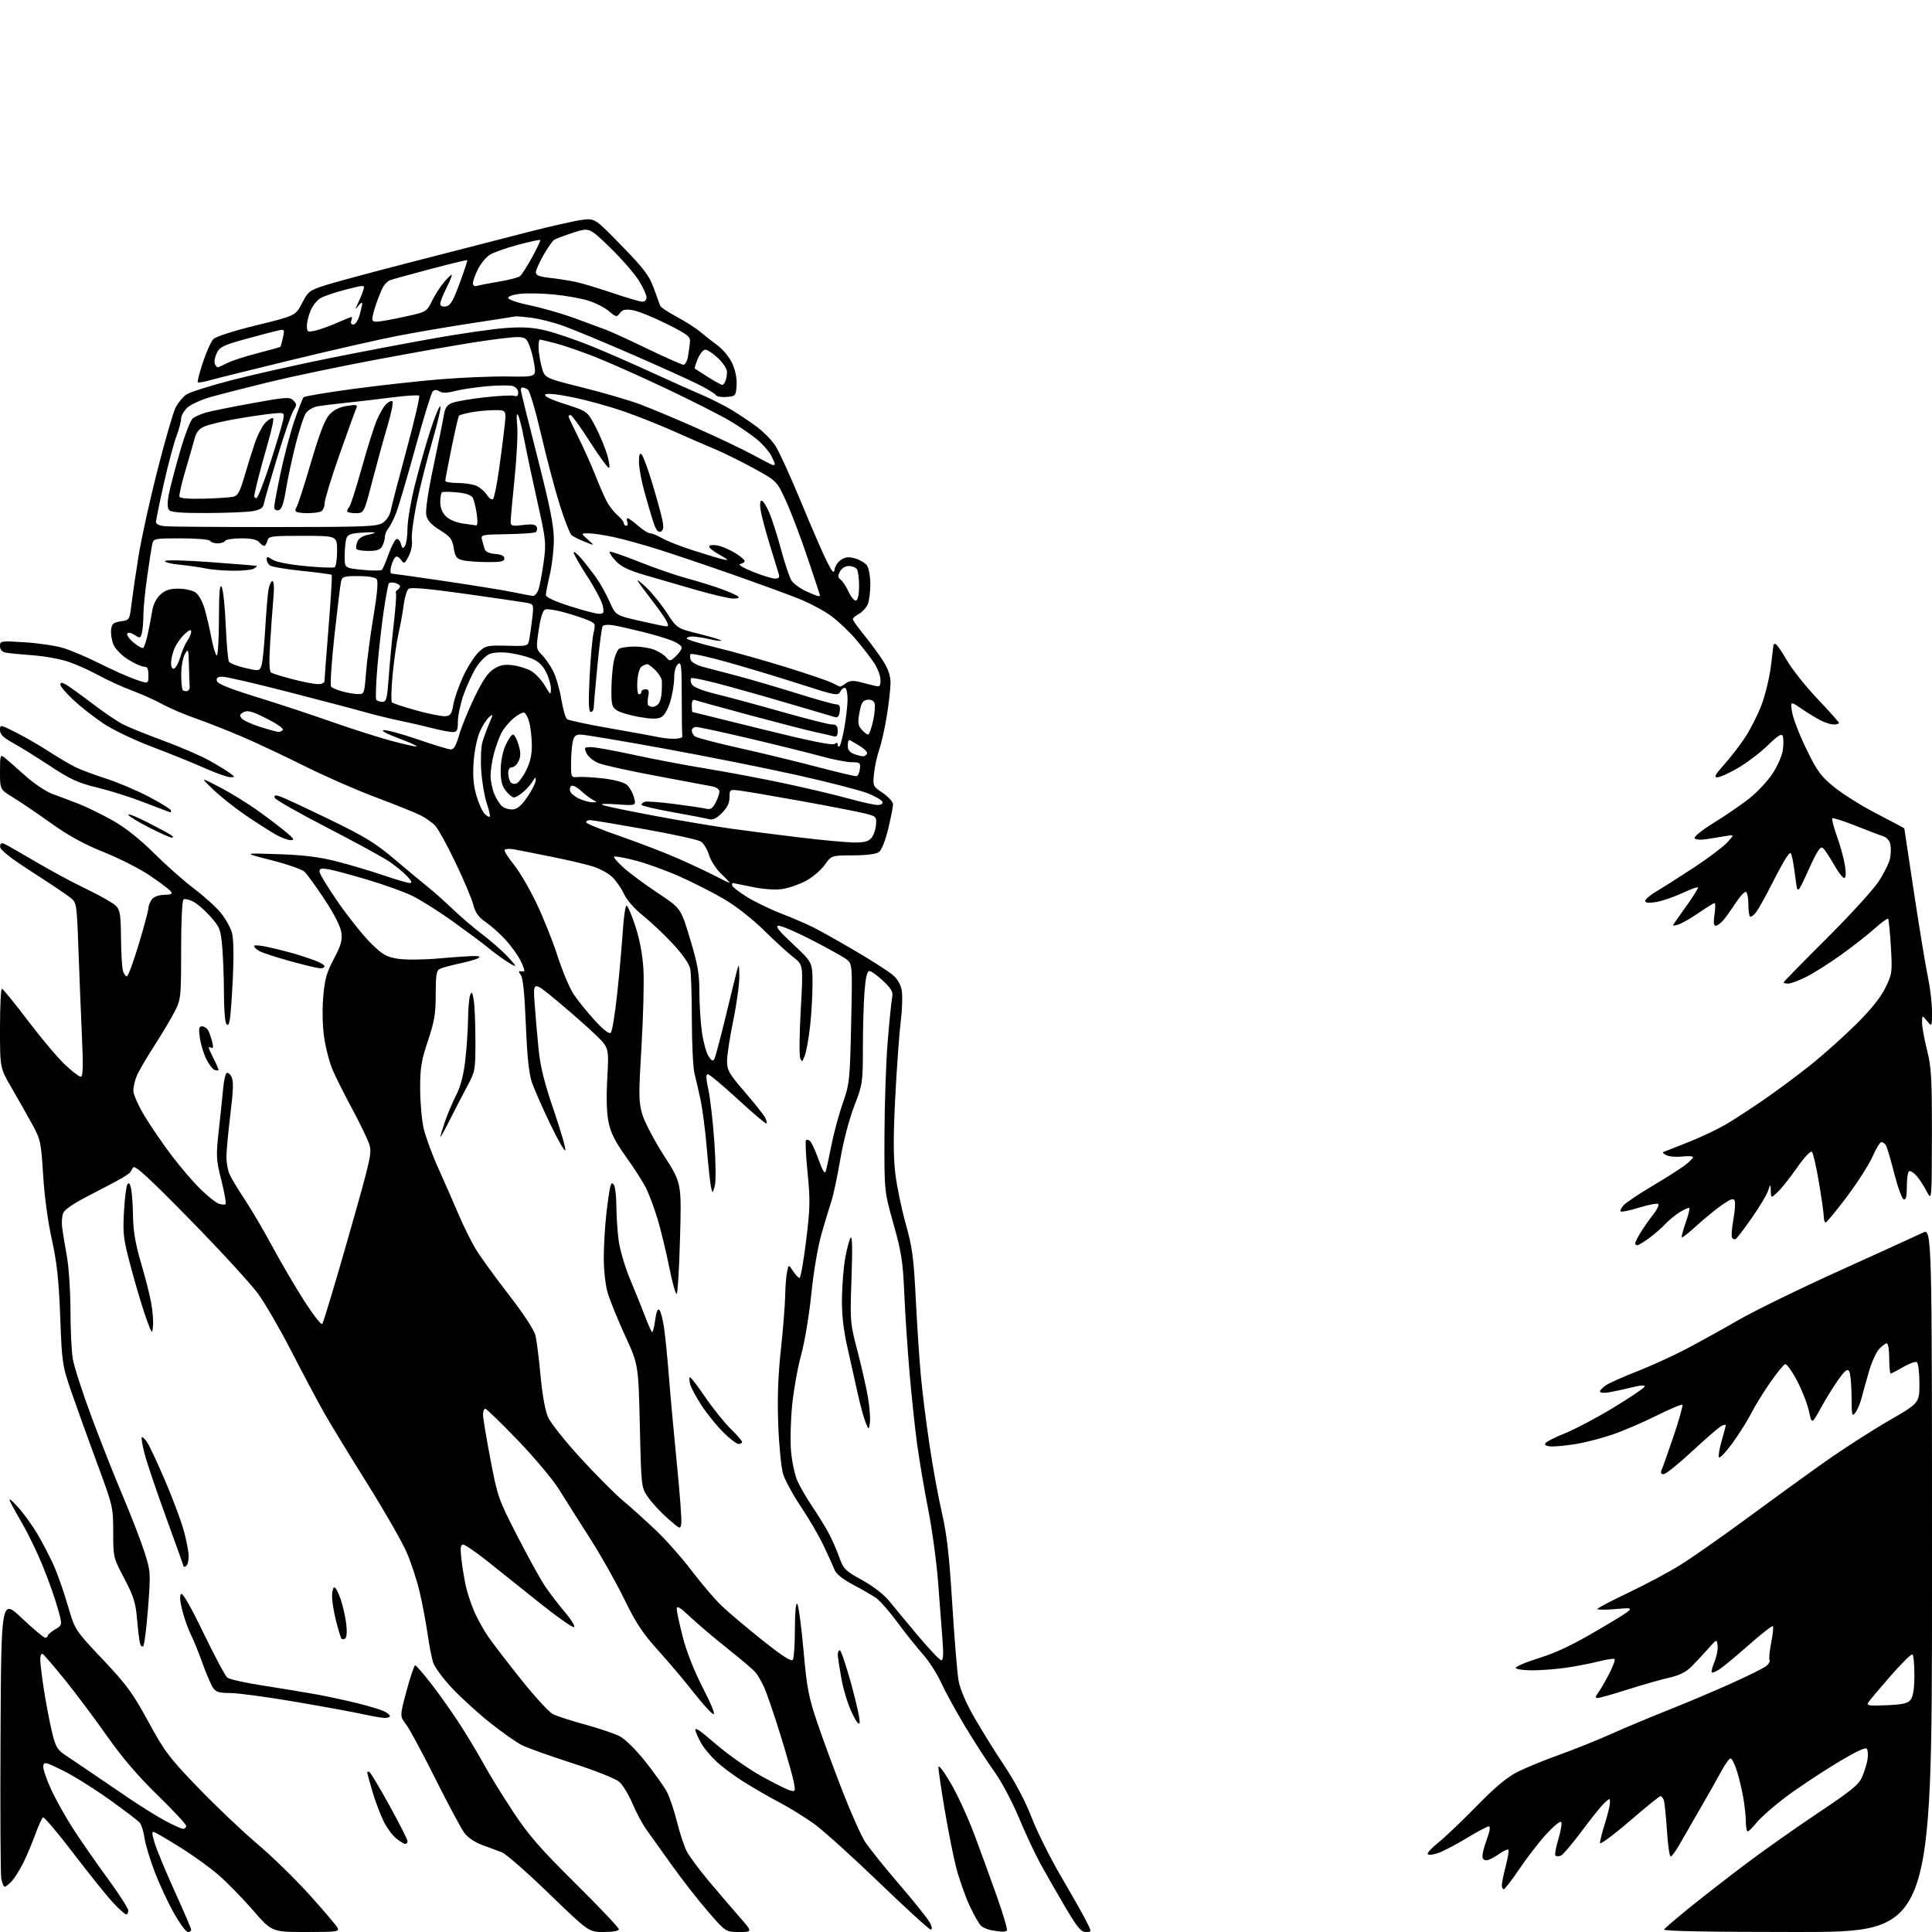<?xml version="1.0" encoding="UTF-8" standalone="no"?>
<!-- Filename: 88ac7fb8062eb4bdbee2252c6dc9c8d303004cb321b0366329c91c27ef817ed6.svg -->
<!-- Created with https://svgstud.io -->
<svg
  version="1.1"
  xmlns="http://www.w3.org/2000/svg"
  xmlns:xlink="http://www.w3.org/1999/xlink"
  xmlns:svg="http://www.w3.org/2000/svg"
  xmlns:rdf="http://www.w3.org/1999/02/22-rdf-syntax-ns#"
  xmlns:cc="http://creativecommons.org/ns#"
  xmlns:dc="http://purl.org/dc/elements/1.1/"
  viewBox="0 0 768 768"
  width="768"
  height="768"
  role="img"
  aria-labelledby="titleID descID"
>
  <title id="titleID">GMC savana on cliff peak with a beautiful valley below low angle view</title>
  <desc id="descID">AI-generated SVG illustration: GMC savana on cliff peak with a beautiful valley below low angle view, created on https://svgstud.io</desc>

  <rect width="100%" height="100%" fill="white" />


  <path stroke="none" fill="black" fill-rule="evenodd" d="M74.70,768.00C73.98,768.00 71.52,764.70 69.22,760.66C66.93,756.62 63.50,749.31 61.61,744.41C59.73,739.51 57.87,733.38 57.48,730.80C57.10,728.21 56.27,725.44 55.64,724.65C55.01,723.86 49.56,719.69 43.52,715.38C37.48,711.07 29.16,705.86 25.02,703.82C18.15,700.42 17.47,700.26 17.19,701.98C17.02,703.02 18.45,707.27 20.37,711.42C22.29,715.58 26.34,722.78 29.36,727.42C32.39,732.06 38.49,740.83 42.93,746.90C47.37,752.98 51.00,758.64 51.00,759.48C51.00,760.31 50.61,761.00 50.14,761.00C49.66,761.00 47.29,758.86 44.87,756.25C42.44,753.64 35.38,744.85 29.18,736.72C22.97,728.60 17.53,722.17 17.09,722.44C16.65,722.72 15.27,725.76 14.02,729.22C12.77,732.67 10.63,737.75 9.26,740.50C7.90,743.25 5.85,746.51 4.72,747.75C3.58,748.99 2.30,750.00 1.87,750.00C1.44,750.00 0.83,748.54 0.51,746.75C0.19,744.96 0.06,719.20 0.21,689.50C0.50,635.50 0.50,635.50 8.69,643.25C13.19,647.51 17.35,651.00 17.94,651.00C18.52,651.00 19.00,650.65 19.00,650.22C19.00,649.78 20.31,648.65 21.92,647.71C24.84,645.98 24.84,645.98 22.88,639.07C21.81,635.26 19.20,627.90 17.08,622.71C14.97,617.51 11.45,610.17 9.26,606.38C7.07,602.60 4.74,598.38 4.09,597.00C3.28,595.30 4.22,595.93 7.04,598.98C9.32,601.45 12.90,606.41 15.01,610.01C17.11,613.61 20.02,619.24 21.48,622.53C22.94,625.81 25.40,632.88 26.96,638.23C29.79,647.95 29.79,647.95 40.80,659.60C50.35,669.70 52.77,673.01 58.96,684.38C65.45,696.32 67.24,698.69 78.80,710.67C85.78,717.92 96.32,727.93 102.20,732.91C108.09,737.90 117.47,747.04 123.05,753.24C128.62,759.43 133.61,765.29 134.13,766.25C135.00,767.88 134.12,768.00 121.57,768.00C108.07,768.00 108.07,768.00 100.47,759.25C96.29,754.44 90.09,748.11 86.68,745.18C83.28,742.25 76.52,737.38 71.64,734.36C66.77,731.33 62.17,728.62 61.42,728.33C60.28,727.89 60.29,728.61 61.49,732.65C62.29,735.32 65.88,743.97 69.47,751.87C73.06,759.77 76.00,766.64 76.00,767.12C76.00,767.60 75.41,768.00 74.70,768.00zM240.01,768.00C234.02,768.00 234.02,768.00 218.21,752.71C209.52,744.29 201.08,736.91 199.45,736.29C197.83,735.67 194.33,734.38 191.68,733.42C188.77,732.36 185.94,730.45 184.57,728.59C183.31,726.89 178.14,717.22 173.08,707.11C168.03,697.00 162.77,687.25 161.40,685.46C158.91,682.20 158.91,682.20 161.62,672.10C163.11,666.54 164.65,662.00 165.04,662.00C165.43,662.00 168.45,665.49 171.74,669.75C175.04,674.01 180.18,681.33 183.17,686.00C186.17,690.67 190.34,697.65 192.44,701.50C194.55,705.35 199.68,713.67 203.84,720.00C210.03,729.41 214.54,734.61 228.70,748.64C238.22,758.06 246.00,766.28 246.00,766.89C246.00,767.58 243.74,768.00 240.01,768.00zM293.85,768.00C288.50,768.00 288.50,768.00 281.50,759.93C277.66,755.50 271.23,747.28 267.23,741.68C263.22,736.08 258.61,729.62 256.98,727.33C255.34,725.03 252.82,720.31 251.36,716.83C249.90,713.35 247.54,709.50 246.11,708.27C244.66,707.02 236.45,703.76 227.50,700.89C218.70,698.06 209.70,694.84 207.50,693.74C205.30,692.64 199.63,688.66 194.90,684.90C190.17,681.14 183.36,674.94 179.76,671.13C176.16,667.32 172.75,662.69 172.17,660.85C171.59,659.01 170.60,653.90 169.97,649.50C169.34,645.10 167.95,637.71 166.88,633.08C165.81,628.45 163.46,621.24 161.64,617.06C159.83,612.88 152.72,600.46 145.83,589.48C138.94,578.49 131.27,565.90 128.78,561.50C126.29,557.10 120.55,546.30 116.02,537.50C111.50,528.70 105.48,518.29 102.65,514.37C99.82,510.45 87.67,497.22 75.66,484.96C59.07,468.04 53.60,463.02 52.92,464.09C52.43,464.87 51.91,465.73 51.77,466.00C51.62,466.27 50.15,467.30 48.50,468.28C46.85,469.26 41.10,472.31 35.72,475.06C29.29,478.34 25.64,480.82 25.09,482.28C24.63,483.50 24.46,486.07 24.71,488.00C24.96,489.93 25.80,495.04 26.58,499.36C27.36,503.68 28.00,513.36 28.01,520.86C28.01,528.36 28.42,537.00 28.92,540.06C29.42,543.13 32.75,553.48 36.32,563.06C39.88,572.65 45.55,586.98 48.91,594.91C52.26,602.83 56.12,612.83 57.48,617.12C59.89,624.74 59.92,625.27 58.85,639.21C58.24,647.07 57.40,653.88 56.97,654.35C56.55,654.82 55.96,654.37 55.68,653.35C55.39,652.33 54.86,647.98 54.49,643.67C53.92,637.07 53.12,634.53 49.41,627.48C45.04,619.21 45.00,619.03 45.00,609.05C45.00,599.14 44.90,598.70 38.62,581.74C35.11,572.26 30.53,559.55 28.45,553.50C24.76,542.78 24.64,542.01 23.94,523.50C23.37,508.66 22.64,501.93 20.61,492.76C19.06,485.78 17.65,475.39 17.15,467.16C16.34,453.97 16.13,453.00 12.80,446.91C10.87,443.38 7.20,436.91 4.65,432.52C-0.00,424.55 -0.00,424.55 -0.00,408.77C-0.00,400.10 0.34,393.01 0.75,393.02C1.16,393.04 5.78,398.70 11.00,405.61C16.23,412.51 22.84,420.38 25.69,423.08C28.54,425.79 31.42,428.00 32.08,428.00C33.00,428.00 33.11,424.14 32.56,411.75C32.16,402.81 31.53,387.24 31.17,377.15C30.50,358.80 30.50,358.80 27.76,356.65C26.25,355.47 19.41,350.90 12.57,346.50C4.18,341.11 0.10,337.90 0.06,336.64C0.02,335.38 0.49,334.97 1.53,335.37C2.37,335.69 7.88,338.82 13.78,342.32C19.67,345.82 28.90,350.79 34.28,353.37C39.66,355.95 44.95,358.95 46.03,360.03C47.73,361.73 48.01,363.47 48.10,372.75C48.15,378.66 48.49,384.54 48.85,385.81C49.21,387.08 49.91,388.11 50.41,388.11C50.92,388.10 53.06,382.35 55.16,375.33C57.27,368.31 59.00,361.85 59.00,360.98C59.00,360.10 59.59,358.58 60.30,357.60C61.11,356.49 63.00,355.77 65.26,355.71C68.30,355.62 68.72,355.37 67.74,354.18C67.09,353.40 63.37,350.61 59.48,347.99C55.59,345.36 47.38,341.19 41.24,338.73C33.39,335.58 27.18,332.17 20.29,327.24C14.91,323.39 8.14,318.79 5.25,317.03C0.00,313.83 0.00,313.83 0.00,306.79C0.00,300.24 0.12,299.85 1.75,301.12C2.71,301.87 6.35,305.05 9.84,308.19C13.39,311.39 18.24,314.65 20.84,315.60C23.40,316.53 28.08,318.30 31.23,319.52C34.38,320.75 40.46,323.72 44.73,326.12C49.86,329.01 55.46,333.44 61.21,339.16C66.01,343.93 73.21,350.30 77.22,353.32C81.23,356.34 86.02,360.68 87.85,362.97C89.69,365.26 91.65,368.78 92.21,370.81C92.84,373.06 92.98,379.94 92.57,388.50C92.21,396.20 91.66,403.80 91.35,405.38C90.93,407.52 90.56,407.91 89.91,406.88C89.42,406.12 89.02,400.73 89.02,394.90C89.01,389.07 88.71,380.85 88.35,376.62C87.75,369.51 87.41,368.61 83.74,364.44C81.56,361.96 78.46,359.25 76.86,358.43C75.25,357.60 73.50,357.19 72.97,357.52C72.40,357.87 72.00,366.08 72.00,377.59C72.00,396.37 71.91,397.24 69.50,401.99C68.13,404.70 64.47,410.85 61.37,415.66C58.27,420.46 55.12,425.87 54.37,427.67C53.61,429.46 53.00,432.13 53.00,433.59C53.00,435.05 55.06,439.63 57.57,443.78C60.08,447.92 64.90,454.95 68.28,459.40C71.65,463.86 76.78,469.83 79.67,472.67C82.56,475.52 85.88,478.14 87.04,478.51C88.20,478.88 89.39,478.94 89.69,478.65C89.98,478.35 89.22,474.10 87.99,469.19C85.88,460.75 85.83,459.65 87.02,448.88C87.71,442.62 88.48,435.25 88.73,432.50C88.98,429.75 89.55,427.11 90.00,426.64C90.45,426.17 91.34,426.76 91.98,427.96C92.88,429.64 92.79,433.06 91.57,443.03C90.71,450.12 90.00,457.71 90.00,459.91C90.00,462.11 90.55,465.16 91.21,466.70C91.88,468.24 94.60,472.78 97.27,476.78C99.93,480.79 104.82,489.12 108.14,495.28C111.46,501.45 117.13,511.14 120.73,516.81C124.34,522.47 127.65,526.75 128.08,526.31C128.52,525.86 133.18,510.38 138.45,491.89C147.74,459.25 147.97,458.17 146.62,454.39C145.85,452.25 142.80,446.00 139.84,440.50C136.88,435.00 133.46,428.17 132.23,425.33C131.01,422.48 129.50,416.75 128.89,412.59C128.21,408.04 128.05,401.60 128.48,396.41C129.07,389.31 129.81,386.63 132.70,381.19C135.52,375.87 136.11,373.83 135.69,370.72C135.36,368.27 132.92,363.44 129.01,357.52C125.62,352.38 122.01,347.41 120.98,346.49C119.96,345.56 114.03,343.50 107.81,341.92C96.50,339.05 96.50,339.05 110.50,339.54C120.83,339.89 126.99,340.66 134.00,342.46C139.22,343.81 147.52,346.28 152.44,347.95C157.35,349.63 162.04,351.00 162.86,351.00C163.94,351.00 163.68,350.28 161.92,348.39C160.59,346.96 157.47,344.38 155.00,342.66C152.53,340.94 141.31,334.81 130.08,329.02C118.85,323.23 109.46,317.89 109.21,317.15C108.88,316.13 109.37,315.98 111.13,316.53C112.43,316.93 121.21,321.00 130.63,325.57C145.03,332.54 149.24,335.12 156.98,341.68C162.05,345.98 168.06,350.99 170.35,352.81C172.63,354.63 176.97,358.50 180.00,361.41C183.03,364.32 188.20,368.75 191.50,371.25C194.80,373.76 199.28,377.65 201.45,379.90C203.63,382.16 205.11,384.00 204.75,384.00C204.39,384.00 202.49,382.91 200.52,381.58C198.56,380.25 195.51,377.96 193.73,376.48C191.95,375.01 185.78,370.42 180.00,366.28C174.22,362.13 166.80,357.48 163.50,355.92C160.20,354.37 152.32,351.56 146.00,349.68C139.68,347.79 132.81,345.95 130.75,345.58C127.73,345.04 127.00,345.21 127.00,346.47C127.00,347.33 130.37,352.87 134.48,358.78C138.59,364.69 144.41,371.95 147.40,374.90C152.09,379.53 153.57,380.39 158.17,381.12C161.23,381.60 168.17,381.55 174.50,380.99C180.55,380.45 186.85,380.03 188.50,380.04C190.67,380.05 191.09,380.30 190.00,380.92C189.18,381.39 185.80,382.35 182.50,383.05C179.20,383.75 175.76,384.69 174.85,385.15C173.49,385.82 173.20,387.61 173.20,395.23C173.21,402.96 172.69,406.04 170.10,413.76C167.47,421.63 167.00,424.50 167.02,432.76C167.03,438.12 167.65,445.20 168.40,448.50C169.15,451.80 171.79,459.00 174.28,464.50C176.76,470.00 180.38,478.24 182.32,482.82C184.25,487.39 187.32,493.58 189.13,496.56C190.93,499.54 196.82,507.67 202.20,514.61C208.08,522.19 212.33,528.68 212.86,530.87C213.34,532.86 214.25,540.07 214.88,546.88C215.59,554.53 216.73,560.84 217.87,563.38C218.88,565.65 224.65,572.90 230.69,579.50C236.72,586.10 244.32,593.74 247.58,596.47C250.84,599.20 256.82,604.60 260.88,608.47C264.93,612.34 271.31,619.55 275.05,624.50C278.79,629.45 284.02,635.59 286.67,638.15C289.33,640.71 296.65,646.90 302.93,651.91C311.13,658.44 314.60,660.66 315.17,659.76C315.61,659.07 315.98,653.57 315.98,647.55C315.99,640.89 316.36,636.97 316.92,637.55C317.42,638.07 318.53,646.31 319.39,655.85C320.76,671.20 321.41,674.57 325.00,685.13C327.23,691.69 331.75,703.93 335.03,712.32C338.31,720.72 342.27,729.60 343.83,732.05C345.39,734.50 351.51,742.12 357.42,749.00C363.34,755.88 368.82,762.74 369.61,764.25C370.56,766.06 370.67,767.00 369.95,767.00C369.34,767.00 360.20,758.67 349.64,748.49C339.07,738.31 327.48,727.83 323.86,725.19C320.25,722.56 313.96,718.65 309.89,716.52C305.83,714.39 299.35,710.65 295.50,708.22C291.65,705.78 286.78,702.15 284.69,700.14C282.59,698.14 280.05,695.15 279.05,693.50C278.05,691.85 276.90,689.42 276.50,688.10C275.94,686.27 277.84,687.49 284.54,693.28C289.37,697.45 297.50,703.18 302.62,706.01C307.73,708.85 312.90,711.42 314.10,711.74C316.15,712.27 316.24,712.07 315.55,708.40C315.15,706.26 312.80,697.98 310.34,690.00C307.87,682.02 304.97,673.49 303.89,671.04C302.81,668.58 301.15,665.71 300.21,664.65C299.27,663.60 294.23,659.33 289.00,655.17C283.77,651.00 277.14,645.37 274.25,642.65C270.19,638.83 269.00,638.14 269.02,639.60C269.03,640.65 270.12,645.70 271.44,650.84C272.92,656.61 275.98,664.35 279.45,671.07C282.90,677.78 284.47,681.73 283.53,681.37C282.69,681.05 279.13,677.12 275.63,672.64C272.13,668.16 265.82,660.69 261.61,656.04C255.47,649.26 252.78,645.18 248.08,635.54C244.86,628.92 238.68,617.98 234.36,611.24C230.04,604.49 224.56,595.85 222.19,592.02C219.82,588.20 212.46,579.43 205.84,572.53C199.21,565.64 193.39,560.00 192.90,560.00C192.40,560.00 192.00,561.05 192.00,562.34C192.00,563.62 193.33,571.61 194.95,580.09C197.79,594.98 198.15,596.01 205.59,610.50C209.83,618.75 214.80,627.75 216.64,630.50C218.48,633.25 222.08,637.95 224.63,640.95C227.19,643.96 228.76,646.58 228.14,646.79C227.51,647.00 221.49,642.76 214.75,637.38C208.01,632.00 198.68,624.54 194.00,620.80C189.32,617.07 184.89,614.01 184.13,614.01C183.06,614.00 182.91,615.24 183.42,619.75C183.77,622.91 184.57,627.75 185.18,630.50C185.79,633.25 187.32,637.85 188.57,640.72C189.83,643.59 192.31,648.04 194.07,650.60C195.83,653.16 201.70,660.81 207.11,667.59C212.52,674.37 218.21,680.57 219.74,681.37C221.28,682.16 227.03,684.03 232.52,685.52C238.01,687.01 244.19,689.09 246.25,690.14C248.47,691.26 252.67,695.39 256.55,700.27C260.15,704.80 264.00,710.21 265.10,712.30C266.20,714.39 268.00,719.76 269.12,724.23C270.23,728.69 271.97,733.96 272.98,735.92C274.00,737.89 277.91,743.16 281.66,747.64C285.42,752.11 290.91,758.53 293.85,761.89C299.20,768.00 299.20,768.00 293.85,768.00zM398.08,767.86C397.21,767.79 395.38,767.52 394.00,767.27C392.62,767.02 390.86,766.29 390.08,765.65C389.30,765.02 387.20,761.35 385.41,757.50C383.63,753.65 381.23,746.81 380.08,742.31C378.93,737.80 376.87,727.45 375.51,719.31C374.14,711.16 373.03,703.60 373.04,702.50C373.04,701.35 375.11,704.03 377.91,708.80C380.59,713.36 384.83,722.59 387.34,729.30C389.86,736.01 393.92,747.20 396.38,754.16C398.84,761.12 400.58,767.08 400.26,767.41C399.93,767.73 398.95,767.94 398.08,767.86zM431.66,768.00C429.70,768.00 428.21,766.18 423.25,757.75C419.93,752.11 415.54,744.44 413.49,740.70C411.44,736.95 407.62,728.77 405.00,722.51C402.38,716.23 398.03,708.06 395.32,704.31C392.61,700.56 387.35,692.44 383.63,686.26C379.92,680.07 375.59,672.17 374.02,668.70C372.45,665.23 369.17,660.17 366.74,657.45C364.32,654.73 359.79,649.05 356.69,644.83C353.58,640.62 349.80,636.30 348.27,635.24C346.75,634.18 342.64,631.80 339.14,629.96C335.04,627.80 332.41,625.69 331.76,624.05C331.21,622.65 329.26,618.35 327.44,614.50C325.62,610.65 321.56,603.67 318.41,599.00C315.27,594.33 312.08,588.48 311.32,586.00C310.56,583.53 309.69,574.75 309.37,566.50C308.96,555.96 309.27,547.07 310.40,536.62C311.28,528.44 312.05,518.76 312.12,515.12C312.18,511.48 312.52,507.17 312.87,505.55C313.50,502.59 313.50,502.59 315.27,505.30C316.25,506.78 317.40,508.00 317.83,508.00C318.27,508.00 319.44,501.35 320.44,493.23C322.04,480.23 322.11,476.98 321.02,466.17C320.34,459.42 320.06,453.61 320.41,453.26C320.75,452.92 321.51,453.11 322.10,453.70C322.69,454.29 324.20,457.61 325.45,461.08C327.13,465.71 327.89,466.88 328.30,465.45C328.61,464.38 329.62,459.68 330.55,455.00C331.47,450.32 333.49,442.90 335.03,438.50C337.71,430.83 337.85,429.51 338.35,406.77C338.87,383.05 338.87,383.05 336.19,381.14C334.71,380.09 328.59,376.70 322.59,373.61C316.60,370.53 310.75,368.01 309.59,368.02C307.98,368.04 309.26,369.70 315.25,375.32C323.00,382.60 323.00,382.60 322.99,391.05C322.99,395.70 322.54,403.41 321.99,408.20C321.44,412.98 320.50,418.16 319.89,419.70C318.88,422.27 318.74,422.34 318.07,420.50C317.67,419.40 317.79,410.64 318.33,401.03C319.31,383.57 319.31,383.57 315.41,380.54C313.26,378.88 307.98,374.05 303.68,369.81C299.14,365.34 292.50,360.14 287.86,357.42C283.46,354.84 275.51,350.79 270.18,348.42C264.86,346.05 256.94,343.18 252.58,342.06C248.22,340.93 244.42,340.25 244.12,340.55C243.82,340.84 245.59,342.87 248.04,345.06C250.49,347.24 256.58,351.74 261.58,355.05C270.65,361.06 270.65,361.06 274.33,373.28C277.38,383.41 278.01,387.04 278.02,394.50C278.03,399.45 278.49,406.63 279.05,410.47C279.60,414.30 280.77,418.53 281.65,419.87C282.90,421.77 283.41,422.00 283.99,420.90C284.40,420.13 286.43,412.52 288.49,404.00C290.55,395.48 292.59,387.15 293.03,385.50C293.70,382.96 293.83,383.35 293.90,388.00C293.94,391.02 292.87,398.90 291.51,405.50C290.15,412.10 289.03,419.38 289.02,421.69C289.00,425.44 289.72,426.71 296.00,434.00C299.85,438.46 303.48,443.03 304.08,444.15C304.67,445.26 304.96,446.37 304.71,446.62C304.46,446.87 299.36,442.56 293.38,437.05C287.40,431.54 281.99,427.02 281.37,427.01C280.56,427.00 280.63,428.75 281.60,433.25C282.35,436.69 283.42,446.02 283.97,454.00C284.55,462.35 284.62,469.77 284.12,471.50C283.26,474.50 283.26,474.50 282.66,472.00C282.33,470.62 281.57,463.65 280.97,456.50C280.36,449.35 279.22,440.57 278.44,437.00C277.66,433.43 276.57,428.70 276.03,426.50C275.49,424.30 275.04,414.79 275.02,405.37C275.01,395.96 274.72,386.83 274.37,385.09C273.98,383.15 271.32,379.32 267.49,375.21C264.05,371.51 258.71,366.47 255.62,364.00C252.26,361.32 249.20,357.83 248.02,355.32C246.94,353.01 244.81,349.97 243.29,348.56C241.77,347.16 238.49,345.34 236.01,344.53C233.53,343.72 226.10,341.96 219.50,340.62C212.90,339.29 206.05,337.94 204.29,337.63C202.52,337.32 200.86,337.41 200.60,337.83C200.34,338.25 201.94,340.82 204.16,343.55C206.38,346.27 210.44,353.18 213.18,358.89C215.93,364.60 219.74,374.13 221.65,380.07C223.57,386.00 226.43,392.82 228.02,395.21C229.61,397.61 233.36,402.25 236.36,405.54C239.98,409.49 242.15,411.16 242.81,410.50C243.35,409.95 244.49,402.98 245.35,395.00C246.20,387.02 247.19,375.89 247.56,370.25C247.92,364.61 248.60,360.00 249.06,360.00C249.53,360.00 251.12,363.71 252.59,368.25C254.34,373.62 255.45,379.64 255.78,385.50C256.06,390.45 255.70,404.18 255.00,416.00C253.84,435.34 253.87,438.05 255.33,443.00C256.22,446.02 260.10,453.39 263.94,459.38C270.92,470.25 270.92,470.25 270.33,491.88C270.01,503.77 269.42,513.86 269.02,514.30C268.63,514.74 267.31,510.13 266.10,504.06C264.89,497.99 262.80,489.31 261.45,484.76C260.09,480.22 257.94,474.48 256.67,472.00C255.39,469.52 251.82,463.98 248.73,459.68C244.60,453.93 242.80,450.36 241.93,446.18C241.15,442.44 240.97,436.40 241.41,428.50C242.07,416.50 242.07,416.50 236.78,411.37C233.88,408.55 227.09,402.57 221.69,398.08C211.89,389.92 211.89,389.92 212.51,398.71C212.85,403.54 213.56,411.77 214.09,417.00C214.79,424.02 216.37,430.36 220.10,441.26C222.88,449.38 224.97,456.58 224.74,457.26C224.51,457.94 221.81,453.25 218.73,446.83C215.65,440.42 212.38,432.99 211.46,430.33C210.27,426.93 209.55,420.12 209.03,407.27C208.51,394.67 207.88,388.56 206.97,387.47C206.25,386.60 206.08,385.97 206.58,386.06C207.09,386.16 207.85,386.18 208.27,386.12C208.69,386.05 208.10,384.16 206.95,381.90C205.80,379.65 203.09,375.88 200.92,373.53C198.76,371.19 195.24,368.05 193.10,366.57C190.19,364.55 188.94,362.81 188.15,359.67C187.57,357.37 184.40,349.86 181.11,342.99C177.82,336.12 174.18,329.49 173.03,328.25C171.87,327.01 169.25,325.15 167.21,324.12C165.17,323.08 157.20,319.87 149.50,316.99C141.80,314.11 128.92,308.47 120.89,304.44C112.85,300.42 101.60,295.14 95.89,292.70C90.17,290.27 81.90,287.02 77.50,285.48C73.10,283.94 67.25,281.43 64.50,279.91C61.75,278.38 56.35,275.96 52.50,274.52C48.65,273.08 42.67,270.35 39.21,268.45C35.75,266.55 30.30,264.11 27.10,263.03C23.89,261.95 17.50,260.80 12.88,260.47C8.27,260.14 3.49,259.67 2.25,259.42C0.76,259.12 -0.00,258.24 -0.00,256.83C-0.00,254.76 0.27,254.72 9.75,255.31C15.11,255.65 21.98,256.65 25.00,257.55C28.02,258.44 34.55,261.21 39.50,263.70C44.45,266.19 50.86,269.06 53.75,270.06C59.00,271.89 59.00,271.89 59.00,268.45C59.00,265.79 58.59,265.00 57.20,265.00C56.20,265.00 53.36,263.71 50.87,262.13C48.33,260.52 45.80,257.94 45.10,256.24C44.41,254.58 43.99,251.93 44.17,250.36C44.45,247.94 45.04,247.42 48.00,247.00C51.49,246.50 51.50,246.48 52.28,240.00C52.72,236.43 53.97,227.88 55.08,221.00C56.18,214.12 59.54,198.85 62.55,187.05C65.56,175.26 68.80,164.04 69.76,162.12C70.72,160.20 72.62,157.84 74.00,156.87C75.38,155.91 83.70,153.27 92.50,151.01C101.30,148.76 118.40,144.92 130.50,142.48C142.60,140.04 161.50,136.45 172.50,134.49C183.50,132.54 196.55,130.67 201.50,130.35C208.35,129.90 212.17,130.18 217.48,131.52C221.33,132.49 229.20,135.20 234.98,137.54C240.77,139.89 251.57,144.60 259.00,148.02C266.43,151.43 275.43,155.46 279.00,156.97C282.58,158.48 287.98,161.22 291.00,163.05C294.03,164.89 298.52,167.91 301.00,169.77C303.48,171.63 306.68,174.89 308.12,177.03C309.56,179.16 314.23,189.37 318.50,199.71C322.77,210.04 327.42,220.75 328.85,223.50C331.02,227.70 331.49,228.14 331.79,226.23C331.99,224.97 333.15,223.29 334.38,222.49C336.06,221.39 337.42,221.26 339.92,221.98C341.74,222.50 343.83,223.73 344.58,224.71C345.34,225.72 345.95,229.00 345.97,232.20C345.99,235.34 345.50,239.00 344.89,240.34C344.28,241.68 342.70,243.36 341.39,244.06C340.08,244.76 339.00,245.69 339.00,246.13C339.00,246.57 341.05,249.44 343.56,252.52C346.07,255.60 349.44,260.20 351.06,262.75C353.07,265.93 354.00,268.67 354.00,271.45C353.99,273.68 353.33,279.57 352.53,284.54C351.72,289.51 350.37,295.54 349.52,297.94C348.67,300.34 347.74,304.60 347.45,307.40C346.92,312.45 346.95,312.53 350.96,315.24C353.18,316.75 355.00,318.77 354.99,319.74C354.99,320.71 354.13,325.08 353.08,329.45C351.95,334.18 350.46,337.92 349.40,338.70C348.27,339.52 344.48,340.01 339.06,340.02C330.50,340.04 330.50,340.04 327.83,343.82C326.36,345.89 322.99,348.76 320.33,350.18C317.67,351.60 313.42,353.06 310.88,353.42C308.04,353.83 303.43,353.49 298.88,352.54C294.82,351.69 291.39,351.00 291.25,351.00C291.11,351.00 291.00,351.42 291.00,351.92C291.00,352.43 293.59,354.47 296.75,356.44C299.91,358.42 306.10,361.43 310.49,363.13C314.89,364.82 320.74,367.35 323.49,368.73C326.25,370.12 333.74,374.34 340.15,378.10C346.55,381.87 353.15,386.10 354.81,387.49C356.79,389.16 358.05,391.34 358.47,393.82C358.82,395.91 358.64,401.39 358.06,406.01C357.48,410.63 356.51,424.01 355.90,435.75C355.09,451.18 355.09,459.63 355.87,466.30C356.47,471.37 358.34,480.42 360.02,486.41C362.66,495.79 363.21,499.96 364.04,516.40C364.56,526.91 365.47,540.67 366.06,547.00C366.64,553.33 368.20,565.70 369.51,574.50C370.82,583.30 373.04,595.45 374.45,601.50C376.39,609.88 377.36,618.45 378.53,637.50C379.38,651.25 380.50,664.95 381.02,667.94C381.62,671.37 383.89,676.75 387.14,682.44C389.99,687.43 395.42,696.17 399.22,701.87C403.54,708.36 407.61,716.06 410.07,722.43C412.23,728.03 417.41,738.44 421.58,745.56C425.75,752.68 430.26,760.64 431.60,763.25C434.03,768.00 434.03,768.00 431.66,768.00zM714.44,768.00C679.09,768.00 661.09,767.66 661.50,767.00C661.84,766.45 666.48,762.48 671.81,758.17C677.14,753.86 687.17,746.06 694.11,740.84C701.05,735.61 713.92,726.53 722.71,720.66C736.12,711.71 738.95,709.39 740.27,706.25C741.14,704.19 742.08,701.13 742.36,699.45C742.64,697.78 742.54,695.87 742.13,695.21C741.62,694.39 737.75,696.24 729.45,701.27C722.88,705.26 713.80,711.34 709.27,714.79C704.74,718.24 699.79,722.62 698.27,724.53C696.75,726.44 695.16,728.00 694.75,728.00C694.34,728.00 694.00,726.28 694.00,724.18C694.00,722.08 693.53,717.70 692.95,714.43C692.37,711.17 691.21,706.36 690.37,703.75C689.53,701.14 688.43,699.00 687.92,699.00C687.41,699.00 685.76,701.29 684.25,704.09C682.74,706.90 678.98,713.53 675.90,718.84C672.82,724.15 669.09,730.64 667.61,733.25C666.13,735.86 664.55,738.00 664.11,738.00C663.66,738.00 662.99,733.27 662.62,727.50C662.24,721.72 661.68,716.32 661.36,715.50C661.04,714.67 660.45,714.00 660.05,714.00C659.64,714.00 654.06,718.52 647.65,724.04C641.24,729.56 636.00,733.42 636.00,732.63C636.00,731.83 636.89,728.33 637.99,724.84C639.08,721.35 639.98,717.64 639.99,716.60C640.00,714.72 639.96,714.72 637.88,716.60C636.71,717.64 632.65,722.68 628.85,727.79C625.05,732.90 621.26,737.35 620.43,737.67C619.59,737.99 618.64,737.97 618.30,737.63C617.96,737.29 618.50,734.31 619.50,731.00C620.50,727.69 620.98,724.65 620.55,724.24C620.13,723.83 617.47,726.04 614.63,729.15C611.79,732.26 607.01,738.45 604.00,742.90C601.00,747.36 598.19,751.00 597.77,751.00C597.35,751.00 597.00,750.28 597.00,749.39C597.00,748.51 597.70,745.09 598.56,741.78C599.41,738.48 599.89,735.55 599.61,735.28C599.34,735.01 597.85,735.66 596.31,736.73C594.76,737.80 592.70,738.97 591.71,739.32C590.60,739.72 589.71,739.42 589.37,738.53C589.07,737.74 589.76,734.60 590.90,731.55C592.20,728.06 592.56,726.00 591.86,726.00C591.25,726.00 587.32,728.08 583.13,730.63C578.93,733.18 573.82,735.85 571.78,736.58C569.73,737.30 567.82,737.52 567.54,737.06C567.25,736.60 569.15,734.52 571.76,732.45C574.37,730.37 581.23,723.84 587.00,717.93C594.63,710.14 599.14,706.39 603.50,704.23C606.80,702.59 614.23,699.56 620.00,697.50C625.77,695.43 634.97,691.74 640.44,689.29C645.90,686.84 656.02,682.60 662.94,679.86C669.85,677.13 681.12,672.36 688.00,669.28C694.88,666.19 701.28,663.01 702.23,662.20C703.18,661.39 703.71,660.35 703.42,659.88C703.13,659.41 703.43,656.30 704.08,652.98C704.74,649.66 705.04,646.71 704.76,646.42C704.47,646.14 700.17,649.50 695.20,653.88C690.22,658.27 684.98,662.62 683.54,663.56C682.11,664.50 680.72,665.05 680.46,664.79C680.19,664.52 680.68,662.62 681.54,660.55C682.41,658.48 682.96,655.60 682.78,654.15C682.45,651.50 682.45,651.50 678.97,655.44C677.06,657.61 674.10,660.79 672.38,662.50C670.18,664.70 667.52,666.01 663.39,666.94C660.17,667.66 652.80,669.76 647.02,671.61C641.23,673.45 635.88,674.97 635.13,674.98C634.04,675.00 634.10,674.53 635.39,672.75C636.29,671.51 638.23,668.15 639.71,665.28C641.18,662.41 642.14,659.81 641.84,659.51C641.54,659.21 638.64,659.64 635.40,660.46C632.15,661.29 626.35,662.41 622.50,662.96C618.65,663.51 612.71,663.97 609.31,663.98C605.90,663.99 602.86,663.59 602.55,663.08C602.24,662.57 606.37,660.79 611.74,659.12C618.86,656.90 625.42,653.75 636.00,647.49C650.50,638.91 650.50,638.91 642.75,639.59C638.49,639.97 635.00,639.98 635.00,639.61C635.00,639.25 640.51,636.34 647.25,633.15C653.99,629.96 663.29,625.00 667.92,622.12C672.55,619.24 684.39,610.95 694.23,603.70C704.08,596.44 718.06,586.31 725.32,581.18C732.57,576.05 744.01,568.68 750.75,564.79C763.00,557.72 763.00,557.72 763.00,549.92C763.00,545.63 762.54,541.83 761.97,541.48C761.40,541.13 758.96,542.00 756.54,543.42C754.12,544.84 751.89,546.00 751.57,546.00C751.26,546.00 751.00,543.30 751.00,540.00C751.00,536.70 750.57,534.00 750.04,534.00C749.51,534.00 748.14,535.01 747.00,536.23C745.85,537.46 744.05,541.40 743.00,544.98C741.95,548.57 740.63,553.31 740.06,555.53C739.50,557.75 738.37,560.45 737.55,561.53C736.20,563.33 736.06,562.75 736.02,555.00C735.99,550.33 735.57,545.87 735.08,545.09C734.39,544.00 733.42,544.75 730.84,548.34C729.00,550.91 725.86,555.98 723.86,559.62C720.22,566.23 720.22,566.23 719.09,560.98C718.47,558.08 716.33,552.61 714.34,548.82C712.34,545.03 710.22,542.09 709.61,542.28C709.00,542.47 706.33,545.75 703.67,549.57C701.01,553.38 697.57,558.98 696.03,562.00C694.48,565.02 691.07,570.42 688.44,573.99C685.81,577.55 683.47,579.92 683.25,579.26C683.03,578.59 683.56,575.60 684.42,572.62C685.29,569.63 686.00,566.91 686.00,566.56C686.00,566.21 685.19,566.36 684.20,566.89C683.21,567.42 678.01,571.94 672.63,576.93C667.26,581.92 662.17,586.00 661.32,586.00C660.23,586.00 660.01,585.49 660.55,584.25C660.98,583.29 663.12,577.21 665.32,570.74C667.51,564.27 669.06,558.73 668.76,558.43C668.46,558.12 663.78,560.10 658.35,562.81C652.93,565.52 644.97,568.92 640.66,570.36C636.34,571.81 630.04,573.44 626.66,573.99C623.27,574.54 619.00,574.99 617.17,574.99C615.13,575.00 613.98,574.56 614.21,573.87C614.42,573.25 617.87,571.44 621.89,569.84C625.91,568.25 634.64,563.64 641.31,559.60C647.97,555.55 653.57,551.78 653.77,551.20C653.99,550.53 652.23,550.63 648.81,551.48C645.89,552.21 641.81,553.09 639.75,553.45C637.64,553.81 636.00,553.68 636.00,553.16C636.00,552.65 637.13,551.49 638.52,550.58C639.90,549.67 645.44,547.22 650.82,545.12C656.20,543.02 664.85,539.08 670.05,536.36C675.25,533.64 684.67,528.42 691.00,524.77C697.33,521.11 715.55,512.21 731.50,505.00C747.45,497.78 762.19,491.06 764.25,490.06C768.00,488.25 768.00,488.25 768.00,628.13C768.00,768.00 768.00,768.00 714.44,768.00zM161.13,733.00C160.66,733.00 159.07,732.06 157.60,730.90C156.13,729.75 153.87,726.71 152.58,724.15C151.29,721.59 149.28,716.30 148.11,712.39C146.95,708.48 146.00,704.97 146.00,704.58C146.00,704.20 146.40,704.13 146.90,704.44C147.39,704.74 150.99,710.79 154.90,717.88C158.80,724.97 162.00,731.27 162.00,731.89C162.00,732.50 161.61,733.00 161.13,733.00zM72.75,726.98C73.44,726.99 74.00,726.47 74.00,725.83C74.00,725.19 68.88,719.68 62.62,713.58C54.81,705.98 48.47,698.57 42.46,690.00C37.63,683.12 30.15,673.14 25.84,667.81C21.52,662.48 17.55,657.84 17.00,657.50C16.42,657.14 16.00,658.08 16.00,659.69C16.01,661.24 16.68,666.77 17.50,672.00C18.33,677.23 19.73,684.58 20.63,688.35C22.05,694.31 22.74,695.53 25.88,697.63C27.87,698.96 32.42,702.03 36.00,704.46C39.58,706.88 46.33,711.47 51.00,714.66C55.67,717.84 62.20,721.91 65.50,723.70C68.80,725.49 72.06,726.96 72.75,726.98zM341.72,684.77C341.45,685.91 340.38,684.55 338.57,680.71C337.06,677.53 335.20,671.46 334.45,667.21C333.69,662.97 333.05,658.71 333.03,657.75C333.02,656.79 333.38,656.00 333.84,656.00C334.31,656.00 336.36,662.08 338.41,669.52C340.46,676.95 341.95,683.81 341.72,684.77zM152.75,682.90C151.51,682.84 147.57,682.15 144.00,681.36C140.43,680.57 128.38,678.37 117.24,676.46C106.10,674.56 94.52,673.00 91.52,673.00C86.94,673.00 85.81,672.63 84.58,670.75C83.78,669.51 81.91,665.12 80.44,661.00C78.96,656.88 76.91,651.83 75.87,649.78C74.84,647.73 73.32,643.48 72.50,640.33C71.54,636.65 71.35,634.25 71.97,633.63C72.59,633.01 75.78,638.57 80.89,649.15C85.27,658.21 89.51,666.18 90.33,666.86C91.15,667.54 97.59,668.98 104.66,670.06C111.72,671.15 121.33,672.73 126.00,673.59C130.68,674.45 137.99,676.03 142.25,677.10C146.51,678.17 151.12,679.55 152.50,680.18C153.87,680.81 155.00,681.70 155.00,682.16C155.00,682.62 153.99,682.95 152.75,682.90zM749.98,677.85C756.65,677.55 758.44,677.12 759.59,675.55C760.52,674.28 761.00,670.96 761.00,665.87C761.00,661.61 760.65,657.90 760.22,657.64C759.80,657.37 755.86,661.26 751.47,666.28C747.09,671.29 743.11,676.03 742.64,676.81C741.92,677.99 743.11,678.16 749.98,677.85zM374.21,660.00C374.96,660.00 375.09,657.42 374.65,651.75C374.29,647.21 373.51,636.98 372.91,629.00C372.31,621.02 370.54,607.98 368.97,600.00C367.40,592.02 365.41,580.33 364.56,574.00C363.70,567.67 362.34,554.85 361.54,545.50C360.74,536.15 359.80,521.98 359.46,514.00C358.92,501.50 358.33,497.71 355.17,486.50C351.51,473.50 351.51,473.50 351.59,451.00C351.64,438.62 352.21,421.98 352.87,414.00C353.52,406.02 354.31,398.23 354.62,396.68C355.10,394.33 354.51,393.23 351.05,389.93C348.78,387.77 346.33,386.00 345.61,386.00C344.68,386.00 344.11,388.44 343.65,394.25C343.30,398.79 343.01,408.87 343.01,416.65C343.00,430.38 342.90,431.06 339.55,439.72C337.56,444.88 335.23,453.82 334.02,460.89C332.87,467.63 331.30,475.02 330.54,477.32C329.77,479.62 327.99,485.50 326.59,490.40C325.10,495.60 323.40,505.57 322.51,514.40C321.67,522.70 319.87,533.54 318.50,538.47C317.13,543.41 315.51,552.41 314.90,558.47C314.29,564.54 314.09,572.88 314.46,577.00C314.83,581.12 315.96,586.38 316.97,588.67C317.99,590.96 320.59,595.46 322.76,598.67C324.92,601.88 327.81,606.52 329.17,609.00C330.53,611.48 332.50,615.88 333.54,618.80C335.31,623.76 335.90,624.36 342.72,628.12C346.89,630.42 351.40,633.87 353.25,636.17C355.04,638.38 360.24,644.65 364.81,650.10C369.38,655.54 373.61,660.00 374.21,660.00zM137.19,651.38C136.61,651.74 135.92,651.68 135.66,651.26C135.40,650.83 134.46,647.72 133.59,644.35C132.72,640.97 132.00,636.59 132.00,634.61C132.00,632.62 132.41,631.00 132.91,631.00C133.40,631.00 134.54,633.13 135.42,635.73C136.31,638.34 137.31,642.78 137.64,645.60C138.01,648.76 137.84,650.98 137.19,651.38zM74.00,622.50C73.45,622.84 73.00,622.95 73.00,622.74C73.00,622.53 69.88,613.79 66.06,603.30C62.24,592.82 58.39,581.44 57.50,578.01C56.61,574.58 56.10,571.56 56.36,571.30C56.63,571.04 57.61,572.01 58.56,573.45C59.51,574.90 62.71,581.76 65.68,588.70C68.65,595.64 71.96,604.50 73.04,608.39C74.12,612.28 75.00,616.90 75.00,618.67C75.00,620.44 74.55,622.16 74.00,622.50zM270.83,605.41C270.50,608.05 270.50,608.05 265.46,603.63C262.69,601.20 259.18,597.42 257.67,595.24C254.91,591.27 254.91,591.27 254.35,566.88C253.78,542.50 253.78,542.50 248.49,530.96C245.58,524.61 242.48,516.99 241.60,514.03C240.67,510.90 240.00,505.04 240.01,500.07C240.01,495.36 240.47,487.45 241.03,482.50C241.59,477.55 242.31,472.65 242.64,471.62C243.10,470.11 243.39,470.01 244.09,471.12C244.58,471.88 244.99,475.65 245.02,479.50C245.04,483.35 245.45,489.47 245.92,493.10C246.38,496.72 248.45,503.70 250.50,508.60C252.55,513.49 255.21,520.06 256.40,523.20C257.58,526.33 258.82,529.16 259.15,529.48C259.47,529.80 260.04,527.74 260.42,524.89C260.88,521.43 261.44,520.04 262.11,520.71C262.66,521.26 263.52,524.59 264.01,528.10C264.51,531.62 265.39,540.58 265.97,548.00C266.55,555.42 267.96,570.78 269.09,582.13C270.23,593.48 271.01,603.95 270.83,605.41zM293.58,574.00C292.80,574.00 290.02,571.86 287.40,569.25C284.78,566.64 280.91,561.82 278.79,558.54C276.67,555.27 274.67,551.54 274.35,550.25C274.02,548.96 273.96,547.71 274.21,547.46C274.45,547.22 277.18,550.73 280.26,555.26C283.35,559.79 287.93,565.51 290.44,567.96C292.95,570.41 295.00,572.77 295.00,573.21C295.00,573.64 294.36,574.00 293.58,574.00zM345.80,565.50C345.39,568.50 345.39,568.50 344.11,565.50C343.41,563.85 342.00,558.67 340.97,554.00C339.95,549.33 338.09,541.00 336.84,535.50C335.26,528.52 334.61,522.64 334.69,516.00C334.76,510.77 335.35,503.58 336.00,500.00C336.65,496.43 337.61,492.83 338.15,492.00C338.78,491.02 338.90,496.61 338.49,508.06C337.88,525.31 337.92,525.82 340.86,537.06C342.51,543.35 344.38,551.65 345.03,555.50C345.68,559.35 346.02,563.85 345.80,565.50zM60.83,527.00C60.50,530.46 60.47,530.43 58.27,524.50C57.04,521.20 54.39,512.42 52.38,505.00C49.02,492.57 48.78,490.74 49.27,481.81C49.56,476.48 50.18,471.53 50.63,470.81C51.21,469.89 51.65,470.40 52.11,472.50C52.47,474.15 52.82,479.13 52.88,483.58C52.97,489.31 53.85,494.53 55.93,501.58C57.55,507.03 59.38,514.20 60.02,517.50C60.65,520.81 61.01,525.08 60.83,527.00zM650.85,495.00C650.38,495.00 650.00,494.66 650.00,494.25C650.01,493.84 650.96,491.93 652.13,490.00C653.30,488.07 655.56,484.85 657.15,482.82C658.75,480.80 659.63,478.89 659.12,478.58C658.61,478.26 655.18,478.93 651.50,480.07C647.82,481.21 644.55,481.89 644.24,481.58C643.93,481.27 644.46,480.15 645.41,479.10C646.37,478.04 651.50,474.60 656.82,471.44C662.15,468.29 667.96,464.59 669.75,463.23C671.54,461.87 673.00,460.42 673.00,460.00C673.00,459.59 671.03,459.47 668.62,459.74C666.21,460.01 663.40,459.76 662.37,459.18C660.56,458.17 660.57,458.11 662.50,457.43C663.60,457.03 668.13,455.24 672.57,453.44C677.02,451.63 683.09,448.72 686.07,446.97C689.06,445.22 695.77,440.84 701.00,437.26C706.23,433.67 714.65,427.41 719.71,423.36C724.78,419.31 732.91,412.04 737.79,407.21C743.70,401.35 747.58,396.52 749.46,392.68C752.17,387.13 752.25,386.54 751.65,376.31C751.31,370.47 750.81,365.48 750.55,365.22C750.29,364.96 747.88,366.71 745.19,369.12C742.50,371.53 736.54,376.20 731.95,379.50C727.35,382.80 721.15,386.74 718.16,388.25C715.17,389.76 711.88,391.00 710.86,391.00C709.84,391.00 709.00,390.79 709.00,390.54C709.00,390.29 716.59,382.53 725.88,373.29C735.16,364.06 744.54,353.80 746.72,350.50C748.90,347.20 750.98,342.99 751.34,341.15C751.70,339.31 751.72,336.74 751.40,335.44C751.07,334.14 749.83,332.78 748.65,332.43C747.47,332.08 742.54,330.21 737.70,328.28C732.86,326.35 728.66,325.00 728.37,325.29C728.08,325.58 728.94,328.90 730.29,332.66C731.63,336.42 733.05,341.64 733.43,344.25C733.88,347.35 733.76,349.00 733.07,349.00C732.49,349.00 730.64,346.56 728.96,343.58C727.28,340.60 725.33,337.68 724.62,337.10C723.63,336.28 722.35,338.23 718.93,345.77C714.51,355.50 714.51,355.50 713.78,349.50C713.38,346.20 712.78,342.38 712.44,341.00C711.85,338.54 711.81,338.54 710.34,340.50C709.51,341.60 706.79,346.55 704.29,351.50C701.79,356.45 698.96,361.50 698.00,362.72C697.05,363.93 695.98,364.65 695.63,364.30C695.28,363.95 695.00,361.74 695.00,359.39C695.00,357.04 694.60,354.87 694.10,354.56C693.61,354.26 691.80,356.14 690.09,358.75C688.38,361.36 686.12,364.51 685.08,365.75C684.03,366.99 682.66,368.00 682.03,368.00C681.23,368.00 681.08,366.62 681.55,363.50C681.92,361.02 681.93,359.00 681.56,359.00C681.20,359.00 678.34,360.77 675.20,362.92C672.07,365.08 668.39,367.17 667.04,367.56C664.72,368.23 664.66,368.15 666.04,366.27C666.84,365.17 669.19,361.85 671.25,358.90C673.31,355.94 675.00,353.21 675.00,352.82C675.00,352.42 672.19,353.41 668.75,355.01C665.31,356.61 660.59,358.22 658.25,358.59C655.32,359.05 654.00,358.90 654.00,358.10C654.00,357.47 656.08,355.72 658.62,354.23C661.17,352.73 667.81,348.51 673.37,344.85C678.94,341.20 684.85,336.75 686.50,334.98C689.50,331.74 689.50,331.74 686.00,332.35C684.08,332.68 680.64,333.23 678.38,333.58C675.93,333.96 673.99,333.80 673.62,333.19C673.27,332.63 676.70,329.88 681.24,327.09C685.78,324.30 692.09,319.98 695.25,317.50C698.41,315.01 702.61,310.54 704.58,307.57C706.56,304.60 708.41,300.36 708.71,298.14C709.01,295.91 708.99,293.42 708.67,292.59C708.24,291.45 706.77,292.36 702.72,296.29C699.77,299.16 694.47,303.19 690.95,305.25C687.43,307.31 683.71,309.00 682.68,309.00C681.21,309.00 681.77,307.94 685.31,304.00C687.78,301.25 691.51,296.44 693.59,293.31C695.66,290.17 698.61,284.41 700.13,280.50C701.65,276.58 703.36,269.60 703.94,264.97C704.53,260.34 705.00,256.43 705.00,256.28C705.00,256.12 705.35,256.00 705.79,256.00C706.22,256.00 708.24,258.90 710.28,262.44C712.31,265.98 717.81,272.90 722.49,277.82C727.17,282.74 731.00,287.04 731.00,287.38C731.00,287.72 730.08,288.00 728.95,288.00C727.82,288.00 725.46,287.26 723.70,286.36C721.94,285.46 718.52,283.36 716.10,281.71C711.70,278.69 711.70,278.69 712.38,283.10C712.76,285.52 715.30,292.09 718.03,297.70C722.37,306.63 723.76,308.53 729.24,312.98C732.68,315.77 740.34,320.54 746.25,323.57C752.16,326.60 757.00,329.20 757.00,329.35C757.00,329.49 758.78,341.29 760.95,355.56C763.12,369.83 765.59,384.79 766.45,388.82C767.30,392.84 768.00,398.85 768.00,402.18C768.00,408.22 768.00,408.22 766.03,405.86C764.07,403.50 764.07,403.50 764.05,406.50C764.04,408.15 764.92,413.04 766.02,417.38C767.75,424.26 767.99,428.54 767.96,451.38C767.91,477.50 767.91,477.50 765.84,473.50C764.70,471.30 762.86,468.50 761.74,467.28C760.62,466.06 759.32,465.30 758.85,465.59C758.38,465.88 758.00,468.60 758.00,471.64C758.00,475.61 757.65,477.05 756.75,476.76C756.06,476.53 754.37,471.88 752.98,466.42C751.60,460.97 750.11,455.94 749.67,455.25C749.24,454.56 748.43,454.00 747.89,454.00C747.34,454.00 745.75,456.59 744.36,459.75C742.97,462.91 738.38,470.09 734.17,475.70C729.95,481.31 726.16,485.92 725.75,485.95C725.34,485.98 725.00,484.99 724.99,483.75C724.99,482.51 724.13,476.38 723.07,470.13C722.02,463.87 720.75,458.35 720.27,457.87C719.75,457.35 717.25,460.02 714.30,464.24C711.50,468.23 708.04,472.59 706.60,473.92C704.00,476.35 704.00,476.35 703.92,473.42C703.84,470.50 703.84,470.50 702.78,473.50C702.20,475.15 699.28,479.97 696.31,484.22C693.34,488.47 690.51,492.19 690.02,492.49C689.54,492.79 688.86,492.58 688.52,492.04C688.18,491.49 688.41,488.28 689.02,484.91C689.63,481.54 689.88,478.13 689.57,477.33C689.14,476.19 688.10,476.52 684.62,478.91C682.21,480.58 677.69,484.26 674.58,487.10C671.47,489.94 668.76,492.09 668.54,491.88C668.33,491.66 669.02,489.05 670.07,486.07C671.12,483.08 671.78,480.45 671.54,480.21C671.30,479.97 669.61,480.70 667.79,481.82C665.96,482.95 663.35,485.09 661.98,486.57C660.62,488.06 657.74,490.56 655.60,492.14C653.45,493.71 651.32,495.00 650.85,495.00zM178.89,445.00C176.82,449.12 175.10,452.23 175.06,451.91C175.03,451.58 175.84,448.87 176.87,445.88C177.90,442.90 179.91,438.13 181.35,435.30C183.11,431.81 184.29,427.28 184.97,421.32C185.53,416.47 186.02,409.12 186.06,405.00C186.11,400.88 186.48,396.62 186.91,395.54C187.52,393.97 187.80,394.36 188.32,397.54C188.68,399.72 188.98,406.95 188.99,413.61C189.00,425.31 188.89,425.92 185.83,431.61C184.08,434.85 180.96,440.88 178.89,445.00zM86.82,425.46C86.64,425.61 85.93,425.52 85.22,425.27C84.52,425.02 83.10,423.16 82.07,421.13C81.04,419.11 79.87,415.33 79.48,412.73C78.89,408.79 79.04,408.00 80.35,408.00C81.22,408.00 82.33,408.79 82.83,409.75C83.32,410.71 84.03,412.78 84.40,414.33C84.85,416.19 84.72,416.95 84.04,416.52C83.47,416.17 83.00,416.15 83.00,416.48C83.00,416.81 83.93,418.91 85.07,421.14C86.21,423.37 87.00,425.31 86.82,425.46zM127.25,384.93C126.29,384.89 121.00,383.62 115.50,382.11C110.00,380.59 104.49,378.81 103.25,378.14C102.01,377.48 101.00,376.54 101.00,376.05C101.00,375.57 103.81,375.82 107.25,376.62C110.69,377.41 115.08,378.52 117.00,379.09C118.92,379.66 122.41,380.81 124.75,381.64C127.09,382.48 129.00,383.58 129.00,384.08C129.00,384.59 128.21,384.97 127.25,384.93zM290.00,350.94C290.27,350.97 288.83,349.40 286.78,347.46C284.69,345.47 282.53,342.15 281.84,339.86C281.17,337.63 279.70,335.22 278.56,334.50C277.43,333.79 267.39,331.59 256.26,329.61C245.13,327.62 235.35,326.00 234.51,326.00C233.68,326.00 233.00,326.39 233.00,326.87C233.00,327.35 239.19,329.88 246.75,332.49C254.31,335.11 264.77,339.15 270.00,341.47C275.23,343.79 281.75,346.86 284.50,348.30C287.25,349.73 289.73,350.92 290.00,350.94zM339.10,334.89C343.31,334.97 345.09,334.56 346.31,333.21C347.21,332.22 348.06,329.87 348.22,327.98C348.49,324.64 348.36,324.50 343.72,323.34C341.09,322.68 330.06,320.53 319.22,318.57C308.37,316.61 297.36,314.72 294.75,314.37C290.00,313.73 290.00,313.73 290.00,316.94C290.00,319.18 289.09,321.07 286.97,323.19C284.74,325.41 283.35,326.06 281.72,325.61C280.50,325.28 273.99,324.02 267.25,322.82C260.51,321.62 255.00,320.32 255.00,319.93C255.00,319.53 255.57,318.99 256.27,318.73C256.97,318.46 262.26,318.85 268.02,319.59C273.78,320.33 279.50,321.18 280.72,321.48C282.45,321.90 283.28,321.37 284.47,319.06C285.31,317.43 286.00,315.44 286.00,314.63C286.00,313.82 284.76,312.92 283.25,312.63C281.74,312.33 271.76,310.46 261.09,308.47C250.41,306.48 240.01,304.19 237.97,303.37C235.94,302.56 233.77,300.79 233.16,299.45C232.11,297.15 232.23,297.00 234.99,297.00C236.61,297.00 244.14,298.36 251.72,300.02C259.30,301.68 272.48,304.18 281.00,305.57C289.52,306.97 303.70,309.65 312.50,311.54C321.30,313.43 332.55,316.10 337.50,317.48C342.45,318.85 347.55,319.98 348.83,319.99C350.25,320.00 351.01,319.51 350.76,318.75C350.53,318.06 347.91,316.53 344.93,315.34C341.94,314.16 329.38,310.92 317.00,308.15C304.62,305.38 280.75,300.62 263.94,297.56C247.13,294.50 232.22,292.00 230.81,292.00C228.74,292.00 228.13,292.60 227.62,295.12C227.28,296.84 227.00,300.70 227.00,303.69C227.00,309.02 227.06,309.12 229.75,308.87C231.26,308.73 235.79,308.98 239.81,309.44C243.94,309.91 247.96,310.97 249.07,311.88C250.15,312.77 251.46,315.03 251.98,316.89C252.94,320.28 252.94,320.28 245.22,319.74C240.41,319.40 238.34,319.51 239.73,320.05C240.95,320.53 250.40,322.48 260.73,324.40C271.05,326.31 284.68,328.59 291.00,329.46C297.32,330.34 309.48,331.89 318.00,332.91C326.52,333.94 336.02,334.82 339.10,334.89zM115.50,333.96C114.40,333.97 111.70,332.95 109.50,331.69C107.30,330.43 102.07,327.09 97.89,324.26C93.70,321.44 87.85,316.81 84.89,313.98C79.50,308.83 79.50,308.83 87.50,313.00C91.90,315.30 98.88,319.62 103.00,322.61C107.12,325.60 112.08,329.38 114.00,331.00C116.92,333.45 117.17,333.95 115.50,333.96zM68.33,332.98C67.68,332.99 63.52,331.14 59.08,328.86C54.63,326.58 51.00,324.33 51.00,323.85C51.00,323.37 54.49,324.76 58.75,326.95C63.01,329.13 67.17,331.38 68.00,331.94C68.88,332.55 69.02,332.98 68.33,332.98zM194.69,324.64C194.94,324.39 194.41,322.02 193.51,319.37C192.61,316.72 191.62,310.94 191.31,306.52C191.00,302.11 191.21,296.93 191.77,295.00C192.33,293.07 193.56,289.72 194.50,287.55C196.12,283.78 196.12,283.66 194.44,285.05C193.47,285.85 191.80,288.47 190.73,290.88C189.64,293.35 188.56,298.60 188.27,302.93C187.89,308.41 188.21,312.21 189.38,316.24C190.28,319.34 191.74,322.60 192.63,323.49C193.51,324.37 194.44,324.89 194.69,324.64zM67.75,322.92C67.61,322.88 66.83,322.59 66.00,322.29C65.17,321.99 60.67,320.27 56.00,318.48C51.33,316.69 43.45,314.23 38.50,313.03C31.04,311.21 27.88,309.76 20.00,304.56C14.78,301.10 8.14,296.98 5.25,295.39C1.32,293.22 0.00,291.93 0.00,290.24C0.00,287.98 0.02,287.98 6.25,291.11C9.69,292.84 15.54,296.21 19.25,298.61C22.96,301.00 27.69,303.81 29.75,304.85C31.81,305.88 37.33,307.96 42.00,309.45C46.67,310.94 54.44,314.23 59.25,316.76C64.06,319.29 68.00,321.72 68.00,322.18C68.00,322.63 67.89,322.96 67.75,322.92zM204.00,321.74C205.74,321.57 207.49,320.02 209.75,316.64C211.54,313.96 212.99,311.04 212.97,310.14C212.95,308.82 212.71,308.89 211.80,310.50C211.17,311.60 209.50,313.51 208.08,314.75C206.66,315.99 204.97,317.00 204.32,317.00C203.67,317.00 202.21,315.81 201.07,314.37C199.53,312.40 199.01,310.31 199.02,306.12C199.04,302.75 199.82,298.80 200.97,296.25C202.03,293.91 203.36,292.00 203.91,292.00C204.47,292.00 205.46,293.80 206.12,296.00C207.02,299.02 207.04,300.62 206.18,302.50C205.55,303.88 204.36,305.00 203.52,305.00C202.61,305.00 202.01,305.90 202.02,307.25C202.02,308.49 202.40,310.08 202.85,310.78C203.29,311.49 204.39,311.79 205.28,311.44C206.18,311.10 207.94,308.72 209.20,306.16C210.81,302.90 211.47,299.85 211.41,296.00C211.36,292.98 210.90,288.96 210.38,287.07C209.87,285.19 208.95,283.48 208.35,283.28C207.75,283.08 205.83,284.11 204.09,285.58C202.35,287.04 200.20,289.65 199.31,291.37C198.42,293.09 197.09,296.75 196.36,299.50C195.62,302.25 195.02,306.20 195.01,308.28C195.01,310.36 195.68,313.69 196.51,315.68C197.34,317.67 198.80,319.90 199.76,320.64C200.72,321.38 202.62,321.88 204.00,321.74zM235.50,318.93C237.50,318.94 237.50,318.94 235.50,317.84C234.40,317.23 232.30,315.62 230.83,314.26C229.36,312.90 227.70,312.07 227.12,312.42C226.55,312.78 226.36,313.77 226.69,314.64C227.03,315.51 228.69,316.83 230.40,317.57C232.10,318.31 234.40,318.93 235.50,318.93zM91.50,308.94C90.40,308.95 85.90,307.35 81.50,305.39C77.10,303.43 67.65,299.60 60.50,296.89C52.86,293.98 44.72,290.06 40.75,287.37C37.04,284.85 31.75,280.68 29.00,278.09C26.25,275.51 24.00,272.84 24.00,272.16C24.00,271.23 24.50,271.20 26.06,272.03C27.19,272.64 31.87,276.00 36.45,279.49C41.03,282.99 46.64,286.80 48.91,287.96C51.18,289.11 58.49,292.06 65.14,294.51C71.79,296.96 79.99,300.51 83.37,302.41C86.74,304.31 90.40,306.55 91.50,307.40C93.50,308.94 93.50,308.94 91.50,308.94zM340.50,308.54C341.05,308.43 341.64,307.14 341.82,305.67C342.11,303.22 341.84,303.00 338.61,303.00C336.67,303.00 331.13,301.92 326.29,300.59C321.46,299.27 308.73,296.11 298.00,293.58C287.27,291.05 277.71,288.98 276.75,288.99C275.79,289.00 275.00,289.62 275.00,290.38C275.00,291.14 275.56,292.19 276.25,292.73C276.94,293.26 284.93,295.36 294.00,297.38C303.07,299.41 317.02,302.79 325.00,304.90C332.98,307.01 339.95,308.64 340.50,308.54zM343.44,300.60C343.95,300.48 344.51,299.95 344.68,299.44C344.85,298.92 343.53,297.61 341.74,296.52C339.96,295.44 338.16,294.39 337.75,294.19C337.34,293.99 337.00,294.96 337.00,296.33C337.00,298.15 337.75,299.11 339.75,299.83C341.26,300.38 342.92,300.73 343.44,300.60zM179.18,297.92C180.39,297.98 181.31,296.39 182.49,292.25C183.39,289.09 186.14,282.32 188.61,277.21C191.85,270.48 193.97,267.36 196.29,265.91C198.73,264.37 200.54,264.02 203.83,264.44C206.22,264.74 209.52,265.78 211.17,266.74C212.82,267.71 215.25,270.30 216.57,272.50C218.92,276.40 218.98,276.43 218.99,273.71C219.00,272.18 218.12,269.20 217.04,267.09C215.68,264.42 213.93,262.79 211.29,261.75C209.21,260.92 205.24,259.93 202.48,259.56C199.65,259.17 196.28,259.32 194.77,259.90C193.29,260.46 190.85,262.85 189.36,265.21C187.87,267.57 185.61,272.43 184.34,276.00C183.08,279.57 182.03,284.41 182.02,286.75C182.00,290.40 181.70,291.00 179.89,291.00C178.74,291.00 175.02,290.28 171.64,289.41C168.26,288.53 162.57,287.22 159.00,286.50C155.43,285.77 149.12,284.23 145.00,283.07C140.88,281.90 127.05,278.26 114.28,274.98C101.50,271.69 89.88,269.00 88.45,269.00C86.58,269.00 85.94,269.46 86.18,270.64C86.41,271.81 90.95,273.66 102.00,277.08C110.53,279.71 123.80,284.09 131.50,286.81C139.20,289.53 149.94,292.96 155.36,294.44C160.78,295.91 165.40,296.93 165.63,296.70C165.86,296.47 162.55,294.99 158.27,293.41C153.70,291.71 151.32,290.41 152.50,290.24C153.60,290.08 159.68,291.73 166.00,293.90C172.32,296.07 178.26,297.88 179.18,297.92zM331.75,295.73C332.61,295.06 333.00,295.16 333.00,296.04C333.00,296.75 333.34,297.00 333.75,296.58C334.16,296.17 335.02,292.84 335.67,289.17C336.31,285.50 336.88,280.61 336.92,278.31C336.96,276.00 336.57,273.85 336.05,273.53C335.53,273.21 334.64,273.81 334.08,274.86C333.09,276.69 332.41,276.57 317.78,271.86C309.37,269.15 296.30,265.21 288.73,263.10C281.15,260.99 274.74,259.61 274.47,260.04C274.21,260.47 274.27,261.53 274.60,262.40C274.93,263.27 277.07,264.47 279.35,265.06C281.63,265.66 287.77,267.27 293.00,268.65C298.23,270.03 308.86,273.14 316.64,275.58C324.41,278.01 331.53,280.00 332.45,280.00C333.70,280.00 334.05,280.72 333.82,282.75C333.60,284.62 333.02,285.37 332.00,285.09C331.18,284.87 324.65,282.94 317.50,280.81C310.35,278.67 298.03,275.15 290.13,272.98C282.23,270.80 275.37,269.27 274.88,269.57C274.38,269.89 274.41,270.90 274.97,271.94C275.63,273.18 278.90,274.49 285.22,276.04C290.32,277.29 302.15,280.50 311.50,283.16C320.85,285.82 329.51,288.00 330.75,288.00C332.50,288.00 333.00,288.57 333.00,290.57C333.00,292.53 332.59,293.02 331.25,292.65C330.29,292.39 327.02,291.64 324.00,290.99C320.98,290.34 309.31,287.33 298.07,284.31C286.84,281.28 277.05,278.57 276.32,278.29C275.43,277.95 275.00,278.64 275.00,280.39C275.00,281.83 275.11,283.01 275.25,283.03C275.39,283.05 287.88,286.13 303.00,289.88C321.69,294.52 330.90,296.39 331.75,295.73zM268.50,293.66C270.15,293.57 271.39,293.16 271.25,292.75C271.11,292.34 271.00,285.42 271.00,277.38C271.00,264.49 270.82,262.90 269.50,264.00C268.60,264.74 268.00,266.93 268.00,269.44C268.00,271.75 267.31,275.96 266.47,278.80C265.55,281.89 264.11,284.41 262.87,285.07C261.36,285.88 259.02,285.86 254.15,285.02C250.49,284.39 246.49,283.22 245.25,282.41C243.28,281.13 243.01,280.13 243.04,274.23C243.07,270.53 243.47,265.53 243.93,263.13C244.40,260.72 245.39,258.37 246.14,257.89C246.89,257.42 249.65,257.02 252.28,257.02C254.91,257.01 258.51,257.61 260.28,258.35C262.05,259.08 264.13,260.45 264.90,261.38C266.20,262.95 266.46,262.91 268.65,260.86C269.94,259.64 271.00,258.10 271.00,257.43C271.00,256.76 269.24,255.51 267.09,254.65C264.94,253.79 259.65,252.21 255.34,251.15C251.03,250.08 245.85,248.92 243.83,248.57C241.72,248.21 239.89,248.37 239.53,248.95C239.19,249.51 238.26,256.61 237.47,264.73C236.69,272.85 236.03,280.29 236.02,281.25C236.01,282.21 235.48,283.00 234.85,283.00C234.00,283.00 233.87,279.37 234.37,269.25C234.74,261.69 235.45,253.77 235.94,251.66C236.80,247.95 236.72,247.78 233.54,246.45C231.73,245.70 227.53,244.32 224.21,243.40C220.89,242.48 217.52,241.97 216.72,242.28C215.78,242.64 214.87,245.52 214.15,250.38C213.05,257.73 213.09,257.99 215.42,260.33C216.74,261.65 218.75,264.55 219.89,266.78C221.02,269.01 222.48,274.02 223.12,277.91C223.77,281.81 224.79,285.39 225.40,285.87C226.00,286.35 233.70,287.99 242.50,289.52C251.30,291.05 260.07,292.65 262.00,293.06C263.93,293.48 266.85,293.74 268.50,293.66zM345.08,292.00C345.51,292.00 346.40,289.56 347.07,286.59C347.73,283.61 347.99,280.43 347.64,279.52C347.25,278.49 346.15,277.98 344.76,278.18C342.94,278.44 342.35,279.41 341.64,283.29C340.91,287.29 341.06,288.41 342.54,290.04C343.51,291.12 344.66,292.00 345.08,292.00zM110.69,290.94C111.35,290.97 112.14,290.58 112.45,290.08C112.77,289.57 109.82,287.55 105.91,285.59C100.23,282.75 98.41,282.25 96.84,283.09C95.27,283.93 95.11,284.43 96.06,285.57C96.71,286.36 100.00,287.88 103.37,288.95C106.74,290.01 110.04,290.91 110.69,290.94zM176.98,284.70C179.07,284.53 179.57,283.83 180.19,280.16C180.60,277.77 182.34,272.75 184.07,268.99C185.81,265.23 188.56,260.89 190.19,259.33C193.00,256.64 193.58,256.51 201.51,256.69C209.85,256.88 209.87,256.88 210.39,254.19C210.68,252.71 211.21,248.94 211.57,245.82C212.21,240.13 212.21,240.13 208.86,239.53C207.01,239.21 196.08,237.62 184.56,236.00C170.14,233.98 163.24,233.38 162.40,234.08C161.73,234.64 160.87,237.44 160.50,240.30C160.14,243.16 159.21,248.30 158.44,251.72C157.67,255.15 156.61,262.57 156.07,268.22C155.54,273.88 155.42,278.82 155.81,279.21C156.21,279.60 160.57,281.04 165.51,282.41C170.46,283.78 175.61,284.81 176.98,284.70zM259.54,281.00C260.21,281.00 261.22,280.44 261.78,279.75C262.35,279.06 262.90,277.15 263.01,275.50C263.12,273.85 263.16,271.69 263.11,270.70C263.05,269.72 261.90,267.80 260.55,266.45C259.20,265.10 257.73,264.01 257.30,264.02C256.86,264.02 255.86,264.44 255.08,264.93C254.23,265.47 253.53,267.90 253.34,270.92C253.17,273.79 253.46,276.00 254.02,276.00C254.56,276.00 255.00,275.55 255.00,275.00C255.00,274.45 255.73,274.00 256.62,274.00C257.88,274.00 258.12,274.65 257.67,276.88C257.36,278.47 257.38,280.04 257.72,280.38C258.06,280.72 258.88,281.00 259.54,281.00zM151.97,279.00C153.59,279.00 153.90,277.81 154.52,269.25C154.90,263.89 155.81,254.33 156.52,248.02C157.24,241.70 157.64,236.22 157.40,235.84C157.16,235.45 157.42,234.86 157.98,234.51C158.54,234.16 159.00,233.51 159.00,233.06C159.00,232.60 158.10,232.00 157.00,231.71C155.90,231.42 154.79,231.54 154.52,231.97C154.26,232.39 153.38,237.19 152.57,242.62C151.76,248.05 150.62,258.05 150.04,264.83C149.46,271.62 149.24,277.58 149.55,278.08C149.86,278.59 150.95,279.00 151.97,279.00zM142.16,275.91C144.79,276.00 144.83,275.91 145.51,267.25C145.89,262.44 147.22,252.43 148.46,245.00C149.97,235.97 150.39,231.09 149.74,230.25C149.14,229.48 146.29,229.00 142.40,229.00C136.62,229.00 135.99,229.20 135.55,231.25C135.27,232.49 134.09,242.21 132.92,252.85C131.75,263.50 131.18,272.56 131.65,273.02C132.12,273.47 134.07,274.29 136.00,274.83C137.93,275.37 140.70,275.86 142.16,275.91zM74.44,274.69C75.02,274.49 75.45,273.81 75.40,273.17C75.34,272.52 75.22,268.74 75.11,264.75C74.94,257.93 74.85,257.65 73.50,260.00C72.71,261.38 72.05,265.01 72.04,268.08C72.02,271.15 72.31,273.98 72.69,274.35C73.07,274.73 73.85,274.88 74.44,274.69zM334.00,272.93C334.27,272.93 335.30,272.33 336.29,271.58C337.50,270.66 339.09,270.47 341.29,270.99C343.05,271.41 345.74,272.08 347.25,272.49C349.80,273.16 350.00,273.00 350.00,270.25C350.00,268.62 348.82,265.53 347.38,263.39C345.94,261.25 342.73,257.10 340.24,254.18C337.76,251.25 333.42,247.12 330.61,245.01C327.80,242.89 321.90,239.73 317.50,237.98C313.10,236.23 301.18,231.88 291.00,228.30C280.82,224.73 267.55,220.25 261.50,218.34C255.45,216.43 247.43,214.23 243.68,213.44C239.94,212.65 235.52,212.00 233.88,212.00C230.89,212.00 230.89,212.00 233.69,214.50C236.50,216.99 236.50,216.99 232.50,215.39C230.30,214.51 227.93,213.33 227.24,212.76C226.54,212.20 224.40,206.73 222.48,200.62C220.56,194.50 217.23,181.90 215.08,172.61C212.92,163.32 210.56,155.34 209.83,154.87C209.10,154.41 208.16,154.02 207.75,154.02C207.34,154.01 207.00,154.41 207.00,154.91C207.00,155.41 209.96,167.38 213.57,181.51C218.61,201.23 220.14,208.85 220.16,214.35C220.17,218.28 219.46,224.57 218.59,228.31C217.71,232.06 217.00,235.75 217.00,236.52C217.00,237.39 220.52,239.03 226.51,240.95C231.74,242.63 236.97,244.00 238.14,244.00C239.98,244.00 240.17,243.59 239.62,240.83C239.27,239.08 236.51,233.84 233.49,229.18C230.47,224.52 228.01,220.21 228.03,219.60C228.04,219.00 229.41,220.07 231.06,222.00C232.71,223.93 235.38,227.35 236.98,229.61C238.59,231.86 240.98,236.16 242.30,239.15C244.71,244.60 244.71,244.60 254.29,246.80C259.56,248.01 264.37,249.00 264.97,249.00C265.75,249.00 265.72,248.34 264.89,246.75C264.25,245.51 261.62,241.80 259.06,238.50C256.49,235.20 254.02,231.82 253.55,231.00C253.09,230.18 254.59,231.30 256.89,233.49C259.20,235.69 262.89,240.26 265.09,243.64C269.11,249.80 269.11,249.80 278.10,252.02C283.04,253.25 286.90,254.43 286.68,254.66C286.45,254.88 284.29,254.61 281.88,254.06C279.47,253.50 276.49,253.04 275.25,253.02C274.01,253.01 273.00,253.36 273.00,253.79C273.00,254.23 278.29,255.86 284.75,257.42C291.21,258.98 303.69,262.49 312.49,265.22C321.28,267.95 329.61,270.80 330.99,271.55C332.37,272.30 333.73,272.92 334.00,272.93zM126.25,271.94C127.82,271.98 129.00,271.46 128.99,270.75C128.98,270.06 129.72,260.37 130.62,249.21C131.52,238.06 132.08,228.74 131.85,228.52C131.63,228.29 126.28,227.58 119.97,226.93C113.66,226.28 107.94,225.30 107.25,224.75C106.56,224.20 106.00,223.12 106.00,222.35C106.00,221.19 106.40,221.21 108.34,222.49C109.73,223.40 115.04,224.43 121.39,225.04C127.29,225.59 132.53,225.79 133.05,225.47C133.57,225.14 134.00,222.21 134.00,218.94C134.00,213.00 134.00,213.00 120.41,213.00C107.65,213.00 106.78,213.12 106.29,215.00C106.00,216.10 105.42,217.00 105.01,217.00C104.59,217.00 103.68,216.32 103.00,215.50C102.15,214.48 99.89,214.00 95.94,214.00C92.74,214.00 89.84,214.45 89.50,215.00C89.16,215.55 87.81,216.00 86.50,216.00C85.19,216.00 83.84,215.55 83.50,215.00C83.15,214.43 78.16,214.00 71.96,214.00C61.45,214.00 61.02,214.08 60.54,216.25C60.26,217.49 59.35,223.28 58.52,229.13C57.68,234.97 56.99,241.95 56.99,244.63C56.98,247.31 56.71,250.49 56.38,251.70C55.83,253.76 55.63,253.81 53.49,252.40C52.11,251.50 50.95,251.28 50.59,251.85C50.26,252.38 51.38,253.99 53.08,255.42C54.78,256.84 56.50,257.81 56.91,257.55C57.32,257.30 58.17,254.71 58.80,251.80C59.43,248.88 60.21,244.76 60.54,242.64C60.89,240.34 62.17,237.82 63.71,236.39C65.66,234.59 67.43,234.00 70.92,234.00C73.48,234.00 76.54,234.69 77.76,235.55C79.04,236.44 80.58,239.28 81.43,242.30C82.24,245.16 83.43,250.32 84.08,253.77C84.74,257.23 85.66,260.29 86.13,260.58C86.61,260.88 87.01,254.45 87.03,246.31C87.05,235.42 87.34,231.98 88.12,233.32C88.70,234.31 89.43,241.14 89.73,248.49C90.04,255.84 90.62,262.38 91.02,263.03C91.42,263.68 94.30,264.80 97.43,265.52C102.93,266.80 103.13,266.78 103.91,264.67C104.35,263.48 105.02,257.10 105.40,250.50C105.78,243.90 106.35,236.81 106.67,234.75C106.99,232.69 107.71,231.00 108.27,231.00C108.93,231.00 109.06,233.58 108.64,238.25C108.29,242.24 107.71,250.27 107.36,256.10C106.91,263.41 107.05,266.92 107.82,267.39C108.43,267.76 112.20,268.93 116.21,269.98C120.22,271.03 124.74,271.91 126.25,271.94zM69.23,265.76C69.90,265.53 71.00,263.48 71.66,261.19C72.32,258.90 73.57,256.03 74.43,254.79C75.29,253.56 76.00,251.90 76.00,251.10C76.00,250.08 75.22,250.37 73.37,252.08C71.93,253.41 70.13,255.95 69.37,257.72C68.62,259.49 68.00,262.11 68.00,263.55C68.00,265.17 68.47,266.01 69.23,265.76zM340.32,238.71C341.03,238.47 341.50,236.15 341.50,232.90C341.50,229.93 341.11,226.94 340.63,226.25C340.15,225.56 338.70,225.00 337.41,225.00C336.03,225.00 334.59,225.89 333.91,227.17C332.99,228.89 333.04,229.56 334.17,230.42C334.95,231.01 336.39,233.21 337.37,235.31C338.35,237.40 339.68,238.94 340.32,238.71zM291.45,237.94C289.83,237.91 283.32,236.40 277.00,234.59C270.68,232.79 261.45,230.11 256.50,228.65C249.70,226.64 246.81,225.23 244.68,222.90C243.13,221.20 242.07,219.59 242.34,219.33C242.60,219.06 247.92,220.88 254.16,223.37C260.40,225.85 268.95,228.80 273.16,229.93C277.38,231.05 283.45,232.93 286.66,234.11C289.87,235.28 292.93,236.64 293.45,237.12C294.01,237.64 293.19,237.98 291.45,237.94zM211.77,236.88C212.48,236.95 213.47,235.90 213.98,234.55C214.49,233.21 215.43,228.37 216.06,223.80C217.17,215.81 217.08,214.91 213.63,199.50C211.66,190.70 209.32,179.68 208.44,175.01C207.56,170.34 206.42,165.84 205.93,165.01C205.35,164.05 205.23,165.51 205.58,169.00C205.90,172.03 205.44,181.43 204.58,189.89C203.71,198.35 203.00,206.18 203.00,207.28C203.00,209.09 203.47,209.22 207.91,208.70C211.63,208.26 212.96,208.46 213.37,209.53C213.67,210.30 213.46,211.21 212.91,211.56C212.36,211.90 207.21,212.25 201.47,212.34C191.55,212.49 191.06,212.60 191.59,214.50C191.90,215.60 192.37,217.26 192.63,218.19C192.94,219.31 194.35,219.99 196.80,220.19C199.29,220.40 200.50,220.99 200.50,222.00C200.50,223.20 199.08,223.49 193.50,223.44C189.65,223.41 185.27,223.06 183.76,222.67C181.49,222.09 180.90,221.25 180.36,217.85C179.79,214.30 179.04,213.32 174.90,210.75C171.49,208.63 169.92,206.92 169.46,204.83C169.06,202.99 170.14,195.62 172.35,185.19C174.30,176.01 176.15,166.86 176.47,164.86C176.91,162.10 177.71,160.96 179.77,160.15C181.27,159.56 187.11,158.56 192.75,157.93C198.39,157.30 203.68,157.05 204.50,157.36C205.51,157.75 206.00,157.31 206.00,156.04C206.00,154.99 205.06,153.84 203.91,153.47C202.76,153.11 198.15,153.13 193.66,153.53C189.17,153.92 183.44,154.78 180.92,155.43C177.72,156.26 175.85,156.31 174.70,155.58C173.57,154.87 172.73,154.87 172.03,155.57C171.46,156.14 168.34,166.25 165.10,178.05C161.85,189.85 158.41,201.53 157.44,204.00C156.48,206.47 155.08,209.21 154.34,210.08C153.61,210.95 153.00,212.44 153.00,213.39C153.00,214.35 152.53,216.00 151.96,217.07C151.18,218.53 149.86,219.00 146.52,219.00C144.10,219.00 141.92,218.66 141.68,218.25C141.43,217.84 141.59,216.55 142.03,215.39C142.52,214.09 144.08,213.03 146.07,212.64C147.86,212.28 149.14,211.85 148.91,211.68C148.68,211.52 146.18,211.56 143.34,211.78C139.08,212.11 138.09,212.56 137.61,214.34C137.29,215.53 137.02,218.59 137.01,221.15C137.00,225.80 137.00,225.80 144.06,226.51C147.94,226.90 151.43,226.91 151.80,226.53C152.18,226.16 153.39,223.33 154.49,220.25C155.60,217.17 157.01,214.49 157.62,214.28C158.24,214.08 159.03,214.95 159.37,216.21C159.89,218.12 160.17,218.25 160.98,217.00C161.53,216.18 161.98,213.03 161.99,210.00C162.01,206.97 163.30,199.32 164.87,193.00C166.44,186.68 169.20,176.90 171.01,171.28C172.81,165.66 174.62,161.27 175.03,161.52C175.44,161.77 174.02,167.94 171.89,175.24C169.75,182.53 166.93,193.68 165.63,200.00C164.33,206.32 163.47,212.90 163.72,214.62C164.00,216.46 163.48,219.10 162.47,221.06C160.84,224.21 160.68,224.28 159.37,222.49C158.51,221.32 157.64,220.96 157.07,221.55C156.56,222.07 155.84,223.74 155.46,225.25C155.09,226.76 155.17,228.00 155.64,228.00C156.11,228.01 165.72,229.37 177.00,231.03C188.28,232.70 200.43,234.67 204.00,235.41C207.57,236.15 211.07,236.82 211.77,236.88zM325.25,236.96C325.66,236.98 326.00,236.89 325.99,236.75C325.99,236.61 323.77,229.91 321.06,221.86C318.35,213.81 314.49,203.62 312.48,199.22C308.82,191.21 308.82,191.21 299.66,186.19C294.62,183.42 287.57,179.94 284.00,178.46C280.43,176.98 273.16,173.82 267.86,171.44C262.57,169.06 253.63,165.51 248.01,163.55C242.39,161.60 233.27,159.07 227.75,157.95C221.37,156.65 217.35,156.25 216.75,156.85C216.14,157.46 219.03,158.85 224.65,160.65C233.50,163.50 233.50,163.50 236.65,169.50C238.39,172.80 240.50,177.86 241.35,180.75C242.20,183.64 242.50,186.00 242.03,186.00C241.55,186.00 238.13,181.28 234.43,175.50C230.73,169.72 227.31,165.00 226.85,165.00C226.38,165.00 226.00,165.23 226.00,165.52C226.00,165.81 227.74,169.52 229.86,173.77C231.98,178.02 234.96,184.65 236.48,188.50C238.00,192.35 240.04,197.07 241.02,199.00C242.00,200.93 243.97,203.51 245.40,204.74C246.83,205.98 248.00,207.44 248.00,207.99C248.00,208.55 248.44,209.00 248.97,209.00C249.50,209.00 249.68,208.32 249.36,207.50C249.05,206.68 249.11,206.00 249.51,206.00C249.91,206.00 251.77,207.35 253.65,209.00C255.53,210.65 257.70,212.00 258.48,212.00C259.25,212.00 261.37,212.87 263.19,213.94C265.01,215.01 270.55,217.19 275.50,218.78C280.45,220.38 285.85,221.99 287.50,222.36C289.94,222.91 289.61,222.53 285.73,220.34C282.80,218.68 281.41,217.37 282.11,216.93C282.75,216.54 284.57,216.59 286.17,217.05C287.77,217.51 290.63,218.84 292.54,220.02C294.44,221.20 296.00,222.54 296.00,223.01C296.00,223.47 295.21,224.01 294.25,224.20C293.24,224.41 295.35,225.70 299.26,227.28C302.98,228.78 306.95,230.00 308.08,230.00C309.58,230.00 309.99,229.53 309.59,228.25C309.29,227.29 307.68,222.03 306.01,216.57C304.34,211.11 302.69,204.93 302.36,202.82C301.99,200.52 302.14,199.00 302.75,199.00C303.30,199.00 304.67,201.14 305.79,203.75C306.90,206.36 309.03,213.00 310.50,218.50C311.98,224.00 313.82,229.50 314.60,230.72C315.38,231.95 317.92,233.84 320.26,234.94C322.59,236.03 324.84,236.94 325.25,236.96zM92.50,226.88C88.65,226.84 83.92,226.44 82.00,226.01C80.08,225.57 75.41,224.90 71.64,224.51C67.87,224.13 65.17,223.44 65.64,222.99C66.11,222.53 74.38,222.75 84.00,223.48C93.62,224.20 101.72,224.85 102.00,224.91C102.28,224.98 101.83,225.47 101.00,226.00C100.17,226.53 96.35,226.93 92.50,226.88zM262.59,211.33C261.54,211.73 260.69,210.57 259.60,207.19C258.76,204.61 257.16,199.13 256.04,195.02C254.92,190.91 254.00,185.75 254.00,183.57C254.00,180.70 254.30,179.90 255.09,180.69C255.69,181.29 257.65,186.67 259.45,192.64C261.25,198.61 263.02,205.14 263.39,207.13C263.88,209.85 263.68,210.91 262.59,211.33zM109.54,209.51C145.37,209.50 149.86,209.32 152.16,207.82C153.69,206.81 154.98,204.80 155.36,202.82C155.71,200.99 158.53,190.14 161.63,178.71C164.72,167.28 166.98,157.64 166.63,157.30C166.29,156.96 161.62,157.24 156.26,157.93C150.89,158.62 142.68,159.58 138.00,160.07C133.32,160.55 128.03,161.21 126.24,161.52C124.45,161.84 122.34,163.08 121.54,164.30C120.75,165.51 118.96,171.00 117.56,176.50C116.16,182.00 114.42,190.10 113.69,194.50C112.69,200.53 111.95,202.58 110.68,202.82C109.69,203.01 109.00,202.51 109.00,201.59C109.00,200.73 110.15,194.59 111.55,187.93C112.96,181.28 115.42,171.97 117.03,167.24C118.64,162.51 120.30,158.31 120.73,157.89C121.15,157.48 130.05,156.00 140.50,154.59C150.95,153.19 166.47,151.47 175.00,150.77C183.53,150.07 195.58,149.57 201.80,149.66C213.10,149.83 213.10,149.83 212.43,145.16C212.06,142.60 211.16,139.04 210.43,137.25C209.28,134.43 208.63,134.00 205.48,134.00C203.49,134.00 195.93,134.92 188.68,136.05C181.43,137.17 163.80,140.28 149.50,142.97C135.20,145.65 116.08,149.66 107.00,151.87C97.92,154.09 87.44,156.77 83.69,157.83C79.94,158.90 75.78,160.80 74.44,162.06C73.10,163.32 72.00,165.28 72.00,166.42C72.00,167.57 71.15,170.75 70.10,173.50C69.06,176.25 66.81,184.73 65.10,192.33C63.40,199.94 62.00,206.78 62.00,207.52C62.00,208.37 63.42,209.00 65.75,209.20C67.81,209.38 87.52,209.52 109.54,209.51zM189.36,208.87C189.84,208.94 189.91,206.86 189.51,204.25C189.12,201.64 188.41,198.77 187.94,197.88C187.37,196.83 185.23,196.08 181.78,195.74C178.88,195.46 176.16,195.42 175.75,195.67C175.34,195.92 175.00,197.67 175.00,199.56C175.00,201.78 175.79,203.79 177.23,205.23C178.55,206.55 181.30,207.72 183.98,208.10C186.47,208.45 188.89,208.79 189.36,208.87zM82.37,203.94C72.21,203.98 67.95,203.65 67.21,202.75C66.53,201.94 66.47,199.87 67.03,196.87C67.50,194.33 69.49,186.68 71.45,179.87C73.49,172.77 75.73,166.96 76.71,166.24C77.64,165.55 80.00,164.53 81.95,163.97C83.90,163.42 92.14,161.76 100.26,160.28C113.74,157.83 115.17,157.74 116.61,159.18C118.04,160.61 118.05,161.00 116.67,163.13C115.83,164.44 112.90,172.93 110.15,182.00C107.41,191.07 105.01,199.39 104.82,200.48C104.57,201.92 103.38,202.67 100.49,203.18C98.30,203.57 90.14,203.91 82.37,203.94zM122.08,204.00C120.02,204.00 118.04,203.70 117.68,203.34C117.31,202.98 117.40,202.19 117.87,201.59C118.34,200.99 120.89,193.10 123.55,184.05C127.00,172.32 129.12,166.80 130.94,164.82C132.67,162.93 134.93,161.82 137.92,161.36C142.00,160.74 142.27,160.84 141.51,162.60C141.06,163.64 138.07,171.93 134.86,181.00C131.66,190.07 129.03,198.69 129.02,200.14C129.01,201.62 128.30,203.05 127.42,203.39C126.55,203.73 124.15,204.00 122.08,204.00zM141.34,204.00C139.50,204.00 138.00,203.64 138.00,203.20C138.00,202.76 138.39,201.97 138.88,201.45C139.36,200.93 141.58,193.97 143.80,186.00C146.03,178.03 148.73,169.45 149.81,166.94C150.89,164.43 152.53,161.61 153.46,160.68C154.40,159.75 155.53,159.21 155.98,159.49C156.43,159.77 155.57,164.16 154.06,169.25C152.54,174.34 149.82,184.24 148.00,191.25C144.69,204.00 144.69,204.00 141.34,204.00zM81.12,198.23C86.28,198.09 91.50,197.74 92.73,197.47C94.50,197.07 95.37,195.52 97.05,189.74C98.21,185.76 100.10,179.69 101.26,176.25C102.42,172.81 104.41,169.02 105.68,167.83C106.95,166.64 108.26,165.93 108.59,166.26C108.92,166.58 107.96,171.05 106.47,176.18C104.98,181.30 103.16,187.97 102.42,191.00C101.68,194.03 101.06,196.84 101.04,197.25C101.02,197.66 101.43,198.00 101.94,198.00C102.46,198.00 104.89,191.81 107.35,184.25C109.80,176.69 112.11,169.02 112.49,167.21C113.17,163.93 113.17,163.93 108.17,164.42C105.42,164.69 99.00,165.63 93.90,166.52C88.81,167.40 83.21,168.72 81.47,169.45C79.07,170.45 78.05,171.71 77.27,174.64C76.70,176.76 75.05,182.53 73.59,187.46C72.14,192.38 71.12,196.88 71.34,197.46C71.59,198.11 75.29,198.40 81.12,198.23zM196.01,198.36C196.47,197.89 197.54,192.55 198.39,186.50C199.25,180.45 200.24,172.69 200.60,169.25C201.26,163.00 201.26,163.00 196.38,163.04C193.70,163.07 189.57,163.46 187.21,163.92C184.85,164.37 182.72,164.95 182.47,165.20C182.22,165.45 180.89,171.19 179.51,177.96C178.13,184.73 177.00,190.66 177.00,191.14C177.00,191.61 179.23,192.00 181.95,192.00C184.68,192.00 188.05,192.52 189.44,193.15C190.83,193.79 192.70,195.41 193.58,196.76C194.46,198.11 195.56,198.83 196.01,198.36zM307.25,184.88C307.66,184.94 308.00,184.75 308.00,184.45C308.00,184.15 307.34,182.62 306.53,181.05C305.72,179.48 303.29,176.69 301.13,174.85C298.97,173.01 294.12,169.66 290.35,167.42C286.58,165.17 275.18,159.39 265.00,154.56C254.82,149.73 242.00,144.02 236.50,141.86C231.00,139.70 223.96,137.28 220.86,136.47C217.75,135.66 214.94,135.00 214.61,135.00C214.27,135.00 214.04,136.46 214.08,138.25C214.12,140.04 214.69,143.48 215.33,145.89C216.50,150.29 216.50,150.29 231.50,154.02C239.75,156.08 250.10,159.10 254.50,160.75C258.90,162.40 269.25,166.74 277.50,170.41C285.75,174.07 295.65,178.80 299.50,180.91C303.35,183.03 306.84,184.81 307.25,184.88zM288.84,157.80C286.83,157.97 284.89,157.62 284.52,157.03C284.15,156.44 281.07,154.55 277.68,152.84C274.28,151.12 262.46,145.78 251.41,140.96C240.36,136.15 228.07,131.04 224.11,129.61C220.14,128.18 214.33,126.69 211.20,126.30C208.06,125.91 205.19,125.67 204.80,125.78C204.42,125.88 196.72,127.09 187.70,128.45C178.68,129.82 165.27,132.11 157.90,133.54C150.53,134.97 131.68,139.26 116.00,143.07C100.32,146.88 85.60,150.53 83.28,151.20C80.96,151.86 78.86,152.19 78.62,151.95C78.38,151.70 79.30,148.12 80.67,144.00C82.04,139.88 83.91,135.73 84.83,134.79C85.81,133.79 92.93,131.50 101.98,129.29C117.47,125.50 117.47,125.50 120.07,120.50C122.54,115.76 123.03,115.39 129.59,113.31C133.39,112.11 149.10,107.88 164.50,103.93C179.90,99.97 200.15,94.76 209.50,92.35C218.85,89.94 228.75,87.70 231.50,87.38C236.50,86.79 236.50,86.79 247.09,97.66C255.92,106.72 258.05,109.53 259.88,114.52C261.08,117.81 262.23,120.97 262.43,121.55C262.63,122.13 265.57,124.09 268.97,125.91C272.38,127.72 276.59,130.41 278.33,131.88C280.07,133.36 283.24,135.85 285.37,137.42C287.58,139.06 290.07,142.16 291.18,144.66C292.37,147.37 293.00,150.66 292.81,153.27C292.51,157.35 292.37,157.51 288.84,157.80zM287.09,153.00C287.47,153.00 288.06,152.29 288.39,151.42C288.73,150.55 289.00,148.91 289.00,147.79C289.00,146.66 287.39,144.22 285.43,142.37C283.46,140.52 281.19,139.00 280.38,139.00C279.56,139.00 278.22,140.62 277.39,142.61C276.56,144.59 276.02,146.34 276.19,146.49C276.36,146.65 278.73,148.17 281.45,149.89C284.17,151.60 286.71,153.00 287.09,153.00zM86.52,146.00C86.84,146.00 88.54,145.25 90.30,144.34C92.06,143.42 97.47,141.66 102.33,140.42C107.19,139.18 111.30,138.02 111.47,137.83C111.63,137.65 112.09,135.99 112.49,134.15C113.19,130.87 113.14,130.81 110.33,131.43C108.75,131.77 102.97,133.30 97.48,134.81C88.83,137.19 87.32,137.93 86.17,140.34C85.43,141.87 85.08,143.77 85.38,144.56C85.69,145.35 86.20,146.00 86.52,146.00zM271.70,144.99C272.37,144.99 273.16,143.54 273.47,141.75C273.78,139.96 274.14,137.38 274.27,136.00C274.47,133.77 273.46,132.98 264.95,128.72C259.69,126.09 253.66,123.66 251.55,123.31C248.53,122.82 247.42,123.07 246.40,124.47C245.17,126.15 244.92,126.11 242.00,123.65C240.30,122.22 236.56,120.33 233.70,119.46C230.84,118.58 224.80,117.51 220.29,117.08C215.77,116.64 209.81,116.50 207.04,116.77C204.14,117.05 202.00,117.75 202.00,118.42C202.00,119.08 205.78,120.37 210.75,121.40C215.56,122.40 223.55,124.70 228.50,126.51C233.45,128.33 239.07,130.40 241.00,131.13C242.93,131.85 250.35,135.26 257.50,138.71C264.65,142.16 271.04,144.98 271.70,144.99zM125.25,131.45C127.04,131.06 130.92,129.67 133.87,128.37C136.83,127.07 139.47,126.00 139.73,126.00C140.00,126.00 139.95,126.67 139.64,127.50C139.29,128.40 139.63,129.00 140.48,129.00C141.28,129.00 142.37,127.34 142.95,125.25C143.52,123.19 143.99,121.08 143.99,120.56C144.00,120.04 143.30,120.49 142.45,121.56C141.04,123.33 141.03,123.24 142.32,120.50C143.11,118.85 144.05,116.53 144.41,115.34C145.08,113.18 145.08,113.18 137.29,115.16C133.00,116.25 128.45,117.82 127.17,118.65C125.88,119.48 124.20,121.68 123.42,123.55C122.64,125.41 122.00,128.11 122.00,129.55C122.00,131.97 122.23,132.11 125.25,131.45zM152.25,127.58C154.59,127.21 159.46,126.23 163.07,125.41C169.29,124.00 169.75,123.70 171.70,119.68C172.83,117.35 175.00,113.97 176.51,112.18C178.01,110.38 179.40,109.07 179.59,109.26C179.78,109.44 178.82,111.79 177.47,114.47C176.11,117.15 175.00,119.97 175.00,120.74C175.00,121.61 175.83,122.02 177.22,121.82C179.01,121.56 180.06,119.79 182.72,112.59C184.53,107.68 185.89,103.56 185.75,103.41C185.61,103.27 178.97,104.87 171.00,106.97C163.02,109.07 155.78,111.09 154.89,111.45C154.01,111.81 152.77,113.09 152.15,114.30C151.52,115.51 150.34,118.47 149.51,120.88C148.68,123.28 148.00,125.93 148.00,126.75C148.00,127.96 148.84,128.12 152.25,127.58zM255.25,119.93C256.30,119.97 257.00,119.28 257.00,118.20C257.00,117.20 255.61,114.17 253.90,111.45C252.20,108.73 247.09,102.88 242.54,98.45C234.27,90.41 234.27,90.41 227.89,92.48C224.37,93.63 220.97,94.89 220.31,95.30C219.66,95.71 217.75,98.45 216.06,101.39C214.38,104.34 213.00,107.44 213.00,108.30C213.00,109.46 214.48,110.02 218.75,110.48C221.91,110.83 226.55,111.56 229.05,112.11C231.56,112.66 238.08,114.62 243.55,116.48C249.02,118.33 254.29,119.88 255.25,119.93zM189.75,113.61C190.71,113.32 194.65,112.56 198.50,111.92C202.35,111.28 206.04,110.32 206.71,109.79C207.37,109.26 209.53,105.89 211.50,102.30C213.48,98.70 214.93,95.60 214.74,95.40C214.54,95.21 210.52,96.08 205.80,97.34C201.08,98.60 196.05,100.39 194.62,101.33C193.19,102.26 191.12,104.80 190.01,106.97C188.91,109.14 188.00,111.64 188.00,112.53C188.00,113.59 188.59,113.96 189.75,113.61z" />

</svg>
